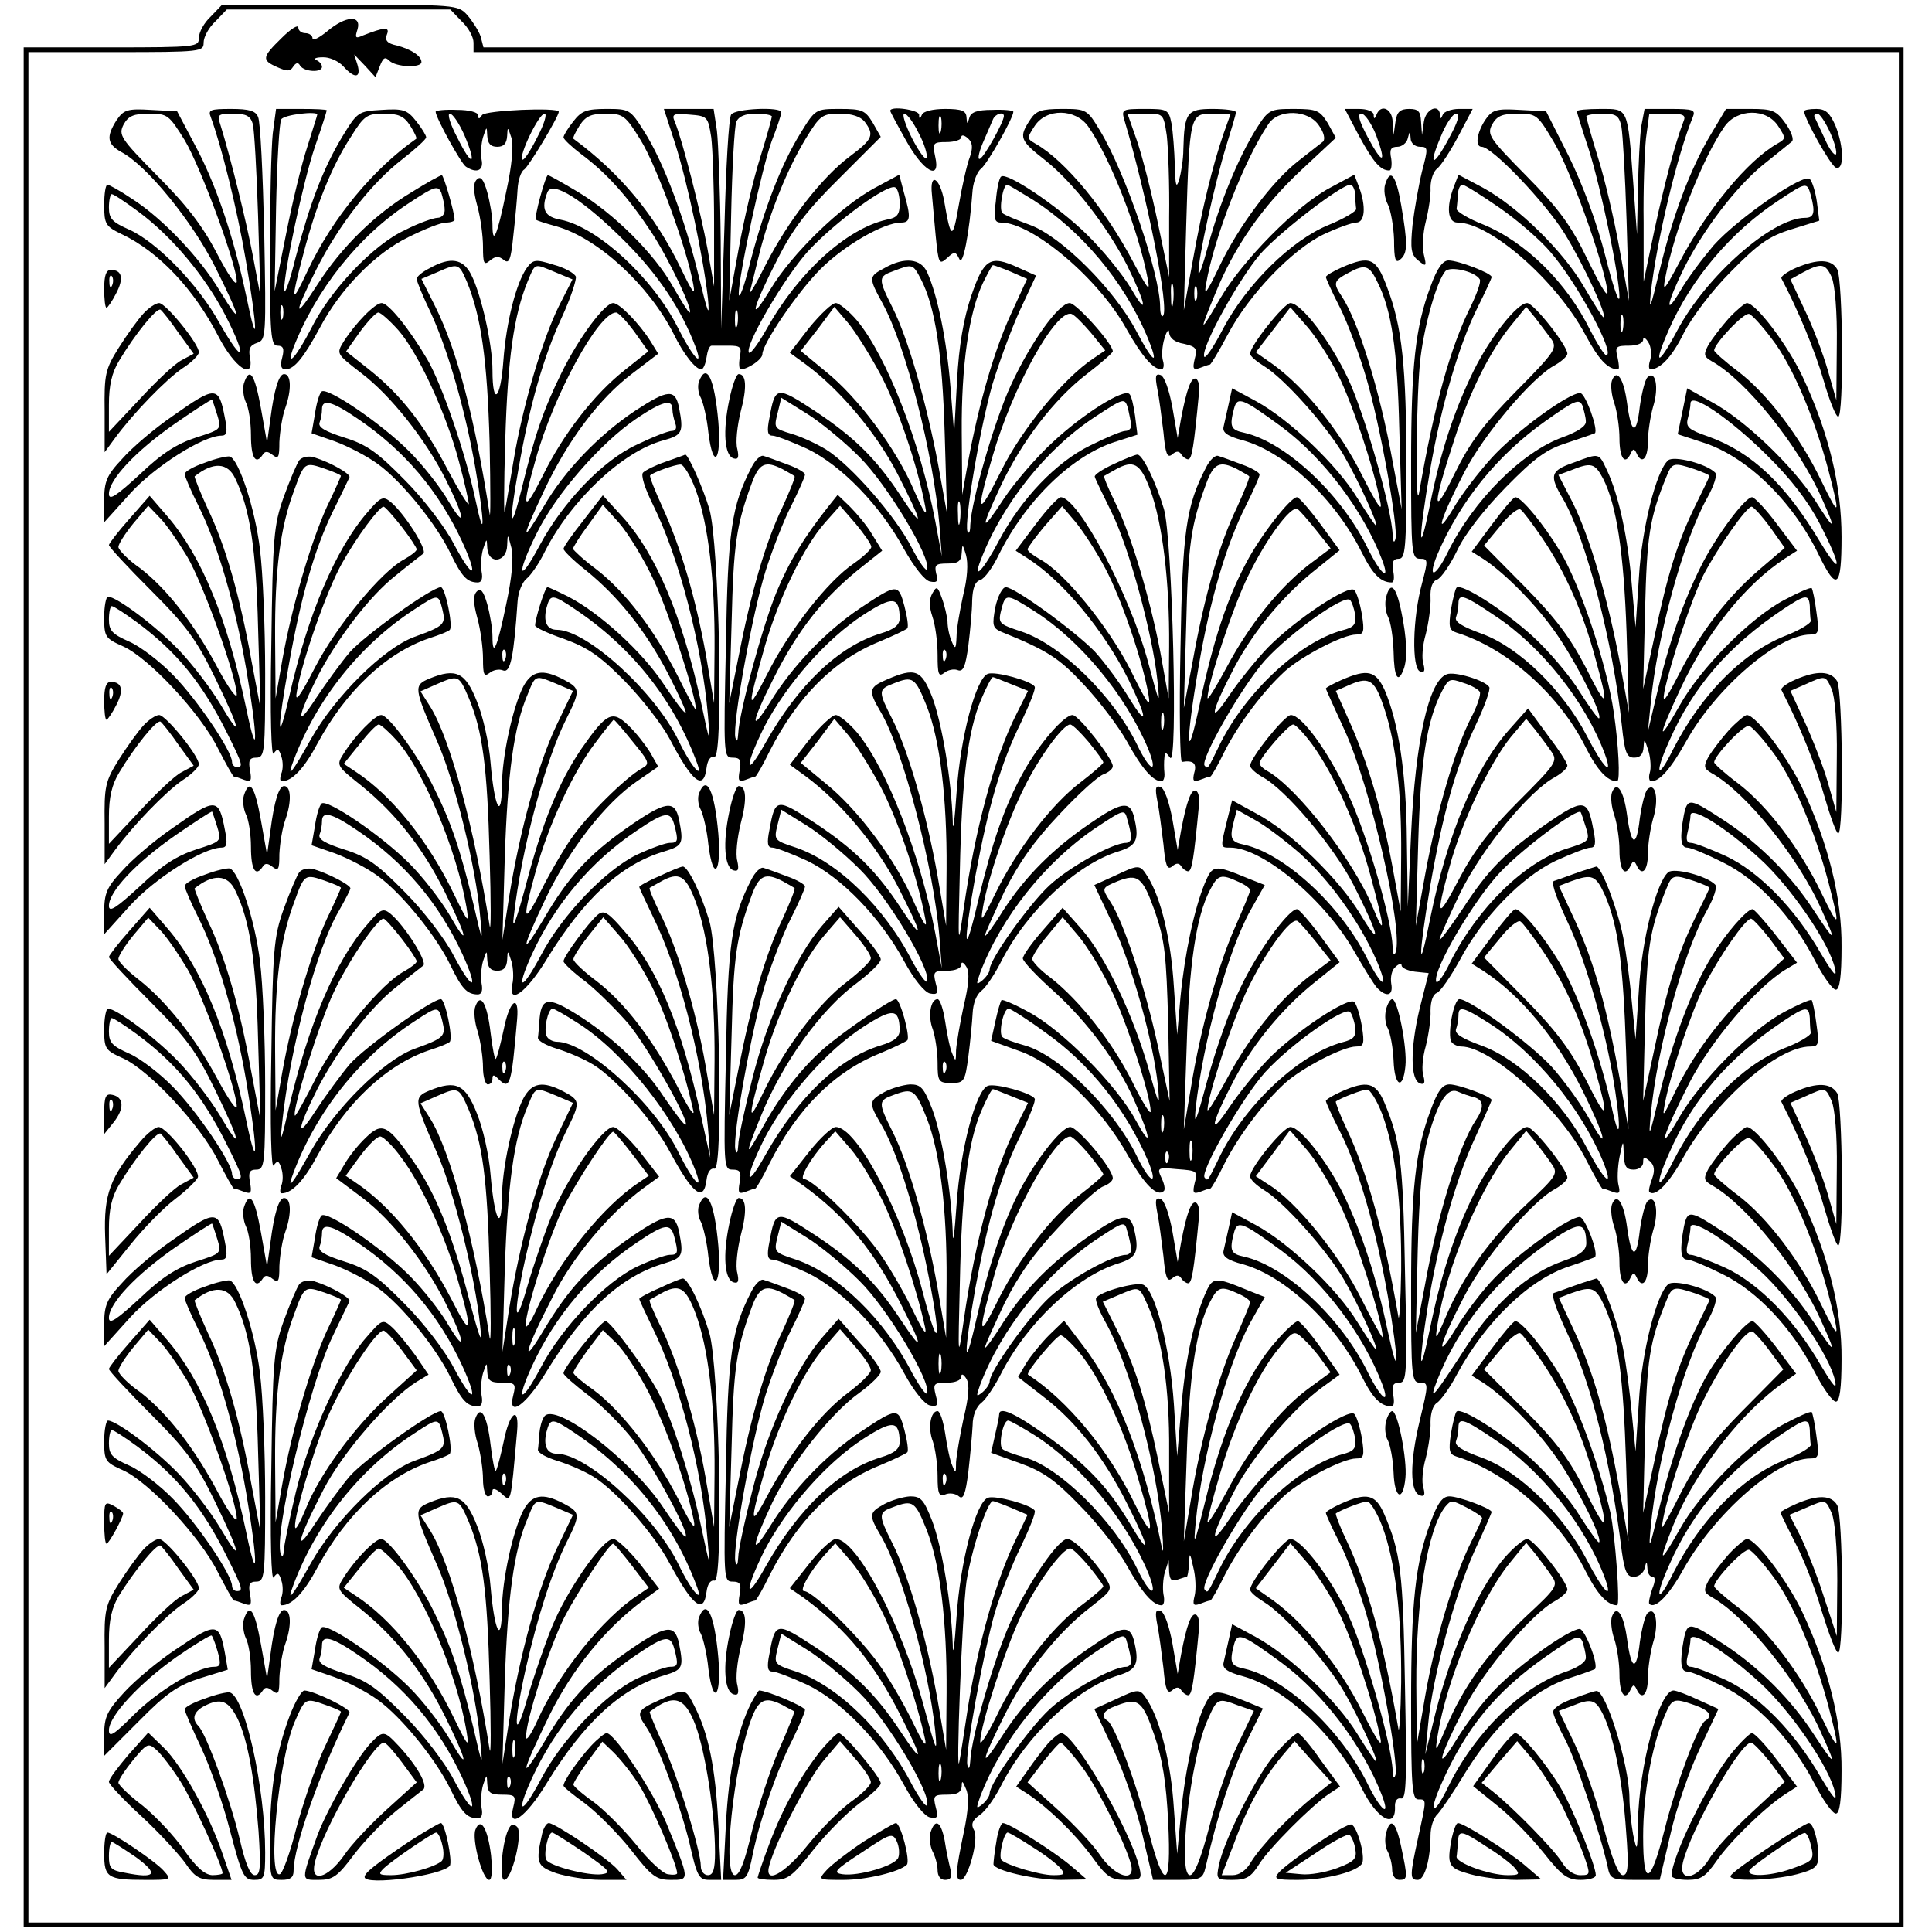 <?xml version="1.0" encoding="UTF-8" standalone="yes"?>
<svg version="1.0" xmlns="http://www.w3.org/2000/svg" width="100mm" height="100mm" viewBox="0 0 400 408" preserveAspectRatio="xMidYMid meet">
  <g transform="translate(0,408) scale(0.1,-0.1)" fill="#000000" stroke="none">
    <path d="M405 4045 c-14 -13 -25 -33 -25 -45 0 -19 -5 -20 -185 -20 l-185 0 0
-1985 0 -1985 1985 0 1985 0 0 1985 0 1985 -1499 0 -1500 0 -6 23 c-4 12 -17
32 -28 45 -20 22 -24 22 -269 22 l-249 0 -24 -25z m530 -10 c14 -13 25 -33 25
-45 l0 -20 1505 0 1505 0 0 -1975 0 -1975 -1975 0 -1975 0 0 1975 0 1975 185
0 c180 0 185 1 185 20 0 12 11 32 25 45 l24 25 236 0 236 0 24 -25z"/>
    <path d="M651 4014 c-17 -14 -31 -21 -31 -15 0 6 -7 11 -15 11 -8 0 -15 5 -15
12 0 7 -16 -3 -35 -22 -42 -41 -43 -47 -9 -62 20 -9 27 -9 33 1 6 9 11 10 15
2 9 -13 46 -15 46 -2 0 5 -6 12 -12 14 -7 3 -1 6 13 6 14 1 34 -8 44 -19 24
-27 38 -25 30 3 l-7 22 23 -24 22 -24 9 23 c7 18 11 21 20 12 14 -14 68 -16
68 -3 0 13 -22 27 -52 35 -20 4 -26 11 -21 23 7 17 -5 16 -51 -2 -15 -7 -17
-5 -11 13 9 31 -25 29 -64 -4z"/>
    <path d="M206 3826 c-22 -35 -20 -50 10 -67 54 -28 151 -148 198 -242 55 -110
60 -133 10 -51 -42 70 -121 153 -185 194 -25 17 -49 30 -52 30 -4 0 -7 -19 -7
-43 0 -40 3 -45 36 -61 79 -37 154 -117 205 -216 34 -66 76 -95 67 -45 -4 18
0 26 15 31 19 6 19 14 15 233 -3 124 -8 234 -13 244 -5 13 -19 17 -57 17 -44
0 -49 -2 -43 -17 22 -59 56 -195 74 -302 26 -152 26 -198 1 -76 -27 127 -65
239 -109 320 l-37 70 -56 3 c-49 3 -57 0 -72 -22z m144 -42 c34 -57 110 -263
110 -299 -1 -11 -19 16 -42 60 -30 58 -65 103 -126 164 -78 79 -82 86 -71 108
10 18 21 23 54 23 39 0 42 -3 75 -56z m144 34 c3 -13 8 -99 11 -193 l5 -170
-16 85 c-14 73 -46 204 -69 278 -7 20 -4 22 28 22 27 0 36 -5 41 -22z m-243
-184 c72 -53 142 -137 185 -220 48 -94 39 -107 -12 -17 -45 82 -133 172 -191
198 -36 16 -43 23 -43 47 0 15 3 28 6 28 4 0 28 -16 55 -36z"/>
    <path d="M536 3798 c-3 -29 -6 -142 -6 -250 0 -175 2 -198 16 -198 12 0 15 -6
10 -25 -5 -18 -2 -25 7 -25 18 0 38 24 72 87 43 82 117 158 187 192 34 17 69
31 80 31 10 0 18 3 18 6 0 15 -23 94 -27 94 -3 0 -32 -16 -64 -36 -77 -46
-148 -116 -198 -194 -51 -79 -52 -67 -3 31 48 95 117 183 182 233 27 21 50 42
50 46 0 4 -9 19 -21 34 -19 24 -27 27 -73 24 -50 -3 -51 -4 -84 -58 -40 -67
-67 -138 -98 -255 -12 -49 -23 -80 -24 -68 0 40 40 229 65 303 14 40 25 75 25
77 0 2 -24 3 -54 3 l-53 0 -7 -52z m94 40 c0 -2 -10 -32 -21 -68 -12 -36 -32
-119 -45 -185 l-24 -120 3 176 c2 97 7 181 11 187 6 10 76 18 76 10z m196 -23
c9 -14 15 -27 13 -28 -91 -64 -176 -166 -229 -278 -35 -75 -37 -70 -9 36 26
100 60 185 100 246 28 45 34 49 70 49 30 0 42 -5 55 -25z m73 -177 c1 -10 -6
-18 -15 -18 -8 0 -40 -11 -69 -26 -66 -30 -158 -127 -198 -208 -30 -58 -54
-86 -38 -42 48 124 138 238 246 308 53 35 60 37 67 21 3 -10 7 -26 7 -35z
m-342 -230 c-3 -7 -5 -2 -5 12 0 14 2 19 5 13 2 -7 2 -19 0 -25z"/>
    <path d="M880 3844 c0 -12 54 -110 64 -116 23 -15 38 -8 33 15 -2 12 -1 33 3
47 8 24 8 24 9 3 1 -16 7 -23 21 -23 14 0 20 7 21 23 1 20 1 20 9 -4 5 -17 1
-59 -11 -114 -19 -93 -29 -116 -29 -69 0 16 -5 46 -11 68 -8 28 -14 35 -22 27
-8 -8 -8 -23 1 -56 7 -25 12 -64 12 -86 0 -36 2 -40 15 -29 11 9 18 10 29 1
11 -9 15 0 20 51 4 35 8 79 9 98 1 19 7 38 14 42 10 7 73 112 73 122 0 10
-156 3 -162 -7 -6 -9 -8 -9 -8 -1 0 7 -19 12 -45 12 -25 1 -45 -1 -45 -4z m61
-50 c27 -64 16 -68 -15 -5 -15 28 -22 51 -16 51 6 0 20 -21 31 -46z m153 -5
c-14 -28 -28 -49 -31 -46 -8 8 35 97 47 97 6 0 -1 -23 -16 -51z"/>
    <path d="M1171 3824 c-12 -15 -21 -30 -21 -34 0 -4 17 -20 38 -36 55 -41 99
-91 148 -165 38 -58 90 -169 80 -169 -2 0 -18 25 -35 55 -38 68 -124 154 -201
200 -32 19 -60 35 -63 35 -5 0 -30 -91 -25 -94 2 -2 21 -8 43 -14 88 -25 195
-124 247 -226 22 -45 47 -76 59 -76 4 0 9 11 11 25 2 14 6 25 11 25 4 0 20 0
36 0 25 0 28 -3 23 -25 -2 -14 -1 -25 2 -25 15 0 46 21 46 32 0 22 74 131 123
180 49 49 133 98 170 98 20 0 21 11 6 63 l-10 38 -52 -28 c-72 -39 -175 -139
-220 -214 -48 -79 -39 -41 16 66 31 61 61 101 129 168 l88 88 -17 30 c-16 26
-22 29 -69 29 -52 0 -52 0 -84 -52 -40 -65 -75 -155 -106 -273 -12 -49 -23
-79 -24 -66 0 39 49 267 70 324 11 28 20 55 20 60 0 12 -98 8 -106 -5 -5 -7
-11 -112 -14 -233 l-7 -220 -1 186 c-1 102 -5 207 -8 233 l-7 46 -52 0 -53 0
24 -74 c27 -85 60 -244 69 -326 4 -43 0 -33 -19 45 -29 121 -75 244 -116 308
-29 46 -31 47 -79 47 -42 0 -53 -4 -70 -26z m142 -40 c33 -53 98 -230 111
-304 5 -27 -1 -19 -27 35 -54 111 -127 199 -226 272 -2 1 4 14 13 28 13 20 25
25 55 25 37 0 42 -4 74 -56z m149 6 c3 -25 6 -106 6 -180 l0 -135 -14 80 c-14
76 -53 230 -69 268 -7 16 -3 18 31 15 38 -3 39 -4 46 -48z m128 44 c0 -3 -11
-43 -25 -88 -14 -44 -34 -130 -45 -191 l-20 -110 4 180 c2 99 7 188 11 198 5
11 18 17 41 17 19 0 34 -3 34 -6z m196 -11 c21 -28 17 -37 -31 -73 -59 -44
-130 -135 -178 -229 -21 -42 -36 -67 -33 -56 3 11 12 49 21 85 22 84 57 172
97 238 30 49 35 52 72 52 25 0 43 -6 52 -17z m-506 -253 c69 -69 119 -143 149
-223 18 -48 -7 -20 -38 42 -53 105 -170 212 -247 227 -34 6 -42 22 -28 58 10
26 77 -17 164 -104z m580 80 c0 -23 -5 -30 -28 -34 -84 -19 -186 -111 -252
-229 -18 -32 -35 -55 -38 -52 -12 11 73 157 124 214 57 62 170 145 185 135 5
-3 9 -18 9 -34z m-343 -257 c-3 -10 -5 -4 -5 12 0 17 2 24 5 18 2 -7 2 -21 0
-30z"/>
    <path d="M1840 3846 c0 -2 15 -30 33 -62 37 -67 74 -87 62 -35 -6 29 -5 31 24
31 17 0 31 5 31 10 0 6 6 5 14 -2 10 -9 11 -20 4 -40 -6 -15 -16 -60 -23 -100
-13 -76 -17 -75 -31 7 -9 50 -31 63 -26 15 1 -14 5 -53 8 -88 6 -59 7 -62 24
-47 16 15 18 14 26 -2 7 -17 21 51 28 146 2 19 10 39 18 45 13 10 68 107 68
120 0 3 -20 5 -45 4 -32 0 -45 -5 -48 -17 -4 -14 -5 -14 -6 2 -1 13 -10 17
-45 17 -26 0 -46 -5 -49 -12 -4 -10 -6 -10 -6 0 -1 10 -61 19 -61 8z m60 -47
c12 -22 19 -46 17 -52 -2 -7 -16 12 -31 41 -14 28 -22 52 -16 52 5 0 19 -18
30 -41z m47 4 c-3 -10 -5 -4 -5 12 0 17 2 24 5 18 2 -7 2 -21 0 -30z m133 32
c0 -12 -40 -84 -50 -90 -6 -4 -4 10 5 32 9 21 19 44 22 51 5 12 23 17 23 7z"/>
    <path d="M2136 3828 c-25 -38 -23 -44 32 -87 59 -47 130 -139 172 -221 40 -81
46 -114 9 -50 -18 30 -60 82 -94 115 -61 60 -170 133 -181 122 -4 -3 -9 -26
-11 -52 -5 -37 -3 -45 11 -45 66 0 207 -119 265 -225 33 -58 56 -85 74 -85 4
0 6 8 3 18 -3 9 -2 31 3 47 5 17 10 22 10 12 1 -11 12 -20 31 -23 26 -6 29
-10 23 -32 -5 -21 -3 -24 11 -19 10 4 19 7 21 7 2 0 19 28 37 62 45 86 137
181 203 213 30 14 61 25 69 25 19 0 21 35 6 75 l-10 26 -52 -28 c-70 -37 -184
-153 -231 -233 -44 -76 -46 -75 -11 9 40 99 99 184 180 260 l75 70 -17 31
c-17 27 -23 30 -71 30 -51 0 -54 -1 -80 -42 -37 -59 -78 -158 -102 -248 -11
-41 -20 -66 -20 -55 -1 29 35 190 58 265 11 36 21 68 21 73 0 4 -22 7 -49 7
-54 0 -60 -7 -62 -85 0 -22 -5 -51 -9 -65 -6 -19 -8 -12 -9 31 -1 31 -4 71 -7
88 -6 30 -9 31 -56 31 -47 0 -50 -1 -44 -22 49 -164 96 -402 82 -415 -3 -4 -6
5 -6 18 0 69 -73 284 -127 373 -27 45 -29 46 -80 46 -44 0 -55 -4 -67 -22z
m122 -15 c47 -67 107 -221 126 -323 5 -28 0 -21 -30 35 -58 111 -144 216 -208
252 -17 10 -18 11 -1 37 25 38 86 37 113 -1z m166 -19 c3 -26 6 -104 5 -173
l0 -126 -24 115 c-13 63 -33 141 -44 173 l-20 57 38 0 c38 0 38 0 45 -46z
m120 4 c-23 -67 -45 -156 -65 -268 l-19 -105 5 178 c7 236 8 237 56 237 l38 0
-15 -42z m202 16 c10 -14 13 -28 8 -33 -5 -4 -28 -22 -51 -40 -55 -42 -128
-139 -169 -226 -26 -54 -32 -62 -27 -35 16 96 80 261 131 337 21 34 86 32 108
-3z m-603 -157 c101 -65 189 -170 238 -284 29 -69 16 -63 -22 9 -46 87 -158
199 -224 223 -27 10 -54 21 -58 25 -8 7 1 60 10 60 2 0 27 -15 56 -33z m679
13 c0 -11 1 -25 2 -31 1 -5 -26 -21 -58 -34 -79 -32 -173 -125 -223 -219 -20
-39 -38 -65 -40 -59 -7 19 73 163 118 216 39 45 171 147 191 147 4 0 9 -9 10
-20z m-385 -232 c-2 -13 -4 -5 -4 17 -1 22 1 32 4 23 2 -10 2 -28 0 -40z m50
10 c-3 -7 -5 -2 -5 12 0 14 2 19 5 13 2 -7 2 -19 0 -25z"/>
    <path d="M2830 3793 c30 -55 45 -73 64 -73 4 0 6 11 4 25 -4 19 -1 25 13 25 9
0 20 8 22 18 4 16 5 16 6 0 0 -10 9 -18 20 -18 17 0 17 -3 4 -52 -7 -29 -16
-80 -20 -113 -5 -51 -3 -63 12 -75 17 -14 18 -13 12 12 -4 15 -2 47 4 70 6 24
11 56 10 72 0 16 6 34 14 40 8 6 28 37 45 69 l30 57 -29 0 c-16 0 -32 -6 -34
-12 -4 -10 -6 -10 -6 0 -2 24 -30 12 -34 -15 l-4 -28 -2 28 c-1 22 -6 27 -25
27 -19 0 -26 -6 -29 -27 l-4 -28 -2 28 c-1 28 -25 38 -34 15 -4 -10 -6 -10 -6
0 -1 7 -14 12 -31 12 l-30 0 30 -57z m36 2 c23 -62 14 -64 -18 -4 -18 34 -22
49 -13 49 7 0 21 -20 31 -45z m155 -5 c-34 -64 -46 -64 -19 0 11 28 26 50 33
50 9 0 4 -17 -14 -50z"/>
    <path d="M3096 3826 c-18 -28 -21 -56 -7 -56 22 0 134 -117 175 -183 39 -63
92 -177 82 -177 -2 0 -21 30 -42 66 -44 75 -138 167 -213 208 l-51 27 -10 -26
c-16 -42 -13 -75 8 -75 69 0 209 -123 270 -237 28 -52 47 -73 69 -73 3 0 2 11
-1 25 -6 23 -3 25 24 25 17 0 30 5 30 13 0 6 5 4 11 -6 6 -9 7 -26 4 -37 -4
-11 -3 -20 0 -20 21 0 46 26 71 77 17 33 59 89 99 129 58 59 80 75 129 90 l58
18 -5 39 c-3 22 -10 44 -15 49 -13 13 -152 -83 -203 -140 -22 -26 -55 -69 -71
-97 -34 -57 -28 -25 9 50 41 81 108 169 165 216 29 23 57 46 62 50 5 4 -1 21
-13 38 -20 28 -28 31 -74 31 l-52 0 -31 -52 c-45 -75 -82 -175 -110 -292 -18
-75 -22 -87 -18 -46 12 110 56 293 89 373 6 15 1 17 -48 17 l-54 0 -7 -37 c-3
-21 -6 -81 -7 -133 l-2 -95 -8 110 c-12 160 -10 155 -69 155 -28 0 -50 -2 -50
-5 0 -2 11 -38 25 -80 26 -82 65 -269 65 -313 -1 -15 -14 25 -30 88 -18 71
-48 151 -77 210 l-48 95 -56 3 c-50 3 -58 0 -73 -22z m146 -47 c34 -58 99
-236 112 -309 4 -24 -8 -6 -40 59 -37 77 -62 110 -131 180 -78 79 -83 87 -72
108 10 18 21 23 54 23 40 0 42 -2 77 -61z m142 34 c3 -16 8 -104 11 -198 l5
-170 -20 110 c-11 61 -31 147 -45 191 -14 45 -25 85 -25 88 0 3 15 6 34 6 29
0 35 -4 40 -27z m131 10 c-17 -44 -39 -127 -61 -228 l-23 -110 0 125 c-1 69 2
149 5 178 l7 52 39 0 c34 0 39 -3 33 -17z m200 -9 c17 -26 16 -27 -1 -37 -64
-36 -150 -141 -208 -252 -30 -56 -35 -63 -30 -35 19 102 79 256 126 323 27 38
88 39 113 1z m-588 -173 c39 -27 87 -69 107 -93 56 -64 139 -218 118 -218 -4
0 -19 24 -34 53 -49 100 -136 186 -226 223 -31 12 -57 28 -56 33 1 6 2 20 3
31 0 11 5 20 9 20 5 0 40 -22 79 -49z m657 27 c10 -37 7 -48 -12 -48 -69 0
-209 -123 -270 -238 -41 -77 -52 -76 -18 1 47 108 133 209 231 273 60 40 61
40 69 12z m-397 -285 c-3 -10 -5 -4 -5 12 0 17 2 24 5 18 2 -7 2 -21 0 -30z"/>
    <path d="M3770 3845 c0 -15 56 -115 67 -119 18 -7 17 45 -1 89 -12 27 -21 35
-40 35 -15 0 -26 -2 -26 -5z m55 -45 c10 -22 15 -43 12 -46 -3 -3 -14 11 -23
32 -10 22 -20 42 -22 47 -2 4 1 7 6 7 5 0 17 -18 27 -40z"/>
    <path d="M2885 3690 c-3 -10 -1 -29 6 -42 6 -12 12 -46 13 -74 0 -42 3 -51 13
-42 16 13 16 33 2 115 -11 64 -23 79 -34 43z"/>
    <path d="M868 3514 c-16 -8 -28 -18 -28 -23 0 -5 13 -37 30 -72 37 -81 73
-207 94 -328 20 -117 20 -161 0 -66 -21 98 -70 241 -101 295 -37 63 -82 120
-97 120 -14 0 -55 -42 -80 -81 -16 -26 -16 -26 37 -67 61 -46 135 -139 177
-222 41 -81 46 -113 8 -50 -17 30 -55 78 -84 107 -59 59 -174 137 -185 126 -5
-5 -11 -26 -14 -48 l-7 -40 49 -17 c27 -10 68 -31 91 -48 50 -36 124 -127 154
-190 23 -47 34 -60 57 -60 8 0 11 8 8 23 -2 12 -1 33 3 47 8 24 8 24 9 3 2
-36 41 -31 42 5 1 26 1 26 9 -5 5 -21 1 -63 -11 -119 -19 -92 -29 -115 -29
-68 0 16 -5 46 -11 68 -8 28 -14 35 -22 27 -8 -8 -8 -23 1 -56 7 -25 12 -64
12 -86 0 -34 2 -39 14 -30 7 6 20 9 29 5 15 -5 22 29 30 146 1 19 10 41 19 48
9 7 27 33 39 58 55 108 164 211 250 234 40 11 43 17 33 69 -8 40 -23 39 -92
-6 -78 -52 -150 -127 -194 -203 -49 -83 -48 -70 1 34 50 106 116 194 186 247
l55 42 -16 26 c-24 38 -66 81 -79 81 -18 0 -72 -72 -109 -147 -38 -77 -57
-132 -85 -248 -24 -96 -27 -72 -6 45 23 133 53 237 91 319 19 41 32 81 30 87
-3 7 -24 19 -47 25 -38 12 -43 11 -56 -6 -23 -32 -44 -115 -50 -197 -6 -83
-23 -97 -23 -20 0 56 -24 161 -45 202 -17 34 -44 38 -87 14z m78 -29 c30 -73
43 -164 48 -340 2 -99 2 -166 0 -150 -31 200 -68 344 -115 438 l-29 58 33 14
c45 20 46 19 63 -20z m187 20 l36 -15 -29 -57 c-35 -71 -76 -210 -95 -323 -8
-47 -16 -96 -19 -110 -2 -14 -2 54 1 150 5 171 18 264 47 335 17 41 13 39 59
20z m-332 -122 c43 -49 102 -178 128 -277 12 -44 21 -85 21 -90 0 -6 -20 26
-44 71 -50 96 -100 160 -167 213 l-48 38 29 41 c17 23 34 41 39 41 5 0 24 -17
42 -37z m499 -4 l29 -41 -49 -39 c-65 -51 -131 -136 -174 -224 -41 -81 -45
-72 -15 34 38 137 133 311 170 311 5 0 22 -18 39 -41z m-585 -183 c98 -66 172
-153 222 -262 35 -77 22 -79 -19 -2 -18 35 -64 95 -103 134 -58 59 -80 75
-128 90 -41 13 -56 22 -52 32 3 7 5 20 5 28 0 22 21 17 75 -20z m665 20 c0 -8
3 -21 6 -30 4 -10 1 -16 -7 -16 -8 0 -41 -13 -74 -29 -72 -33 -156 -121 -205
-212 -45 -85 -51 -65 -7 24 41 84 136 192 211 243 55 37 76 42 76 20z m-353
-528 c-3 -8 -6 -5 -6 6 -1 11 2 17 5 13 3 -3 4 -12 1 -19z"/>
    <path d="M1828 3514 c-34 -18 -34 -20 -4 -75 49 -90 107 -316 120 -469 l5 -65
-14 75 c-32 166 -102 347 -165 423 -17 20 -38 37 -45 37 -8 0 -33 -24 -56 -52
l-41 -53 33 -24 c72 -53 149 -144 194 -231 54 -106 58 -124 9 -50 -53 81 -100
127 -183 182 -81 53 -84 53 -96 -14 -6 -29 -4 -38 6 -38 8 0 41 -13 74 -28 72
-35 154 -119 205 -213 21 -37 43 -65 54 -67 15 -3 18 0 13 17 -4 18 -1 21 24
21 23 0 29 5 30 23 1 19 2 19 9 -5 5 -18 3 -49 -6 -85 -7 -32 -14 -71 -14 -88
-1 -26 -3 -27 -10 -10 -5 11 -9 30 -9 42 -1 12 -6 34 -12 50 -9 25 -11 26 -20
10 -7 -12 -7 -28 0 -49 6 -17 11 -53 11 -81 0 -41 2 -47 14 -38 7 6 20 9 28 6
12 -5 17 7 23 52 4 32 8 75 8 95 1 26 6 40 17 43 9 3 26 26 38 51 56 114 152
209 244 240 l50 16 -5 40 c-3 22 -8 43 -12 46 -12 12 -99 -43 -162 -102 -35
-32 -81 -86 -103 -119 -49 -75 -51 -68 -7 26 44 94 113 184 182 237 30 23 55
45 55 48 0 16 -77 102 -91 102 -23 0 -82 -82 -124 -173 -35 -75 -84 -246 -86
-296 0 -14 -3 -20 -6 -13 -7 19 26 217 53 311 14 46 40 117 58 156 l34 73 -38
17 c-59 27 -72 19 -99 -60 -16 -48 -26 -104 -30 -180 l-6 -110 -8 100 c-8 98
-27 191 -49 240 -13 29 -48 33 -90 9z m77 -24 c30 -58 45 -156 50 -325 l5
-170 -19 105 c-25 132 -64 267 -96 330 -31 62 -31 66 3 78 39 15 40 15 57 -18z
m190 16 l34 -15 -34 -74 c-35 -76 -67 -186 -90 -309 l-13 -73 -1 132 c-1 140
15 253 45 316 10 20 19 37 21 37 2 0 19 -6 38 -14z m-276 -216 c37 -70 79
-194 95 -280 5 -24 -3 -13 -24 35 -37 87 -118 196 -187 251 l-52 43 36 46 35
47 29 -34 c15 -18 46 -67 68 -108z m445 87 l30 -37 -25 -17 c-62 -41 -151
-149 -194 -236 -51 -102 -56 -96 -19 29 42 146 134 312 167 301 6 -2 24 -20
41 -40z m-489 -262 c59 -59 151 -212 143 -237 -2 -6 -17 15 -33 46 -33 65
-128 174 -181 207 -20 12 -52 27 -73 33 -36 11 -37 12 -29 43 l8 33 53 -33
c28 -17 79 -59 112 -92z m574 68 c1 -7 -5 -13 -12 -13 -8 0 -41 -14 -75 -31
-72 -35 -145 -112 -192 -200 -33 -63 -57 -88 -39 -42 45 118 138 235 242 303
61 40 62 40 69 18 3 -13 6 -29 7 -35z m-362 -205 c-2 -13 -4 -5 -4 17 -1 22 1
32 4 23 2 -10 2 -28 0 -40z m-30 -290 c-3 -8 -6 -5 -6 6 -1 11 2 17 5 13 3 -3
4 -12 1 -19z"/>
    <path d="M2793 3515 c-18 -8 -33 -17 -33 -20 0 -3 13 -32 30 -65 16 -32 41
-99 55 -147 30 -101 68 -316 62 -341 -3 -10 -5 -7 -6 9 -2 56 -60 257 -94 329
-37 79 -99 160 -122 160 -13 0 -85 -90 -85 -107 0 -5 13 -16 29 -26 42 -25
134 -128 169 -189 31 -53 74 -148 68 -148 -2 0 -20 27 -40 59 -43 70 -144 166
-214 204 l-50 27 -7 -32 c-4 -18 -9 -40 -11 -49 -3 -12 7 -20 41 -29 90 -25
196 -126 251 -237 23 -46 40 -63 63 -63 5 0 6 11 3 25 -3 18 0 25 12 25 14 0
16 22 16 193 0 213 -9 298 -41 381 -23 62 -36 67 -96 41z m76 -31 c30 -59 42
-143 46 -309 l5 -170 -19 100 c-27 151 -73 298 -108 350 -18 27 -17 32 15 49
35 19 44 16 61 -20z m-84 -194 c31 -62 75 -194 90 -270 5 -24 -7 -6 -39 57
-47 94 -120 184 -187 233 l-37 26 37 48 36 47 33 -38 c19 -21 49 -67 67 -103z
m-119 -111 c89 -66 173 -177 213 -282 18 -48 -4 -29 -31 26 -56 114 -173 223
-260 243 -29 6 -32 13 -22 51 7 27 18 22 100 -38z"/>
    <path d="M2981 3475 c-32 -86 -41 -165 -41 -377 0 -186 1 -198 19 -198 17 0
17 -3 4 -52 -20 -73 -22 -180 -4 -186 9 -3 11 1 7 16 -4 11 -2 39 5 63 6 24
11 59 10 77 -1 21 4 35 14 38 9 4 28 32 43 63 16 34 57 86 102 132 61 62 85
80 130 94 30 10 56 19 58 20 8 7 -20 85 -31 85 -25 0 -137 -82 -187 -137 -28
-31 -65 -79 -81 -107 -42 -70 -26 -18 23 76 41 80 144 202 192 227 14 8 26 19
26 24 0 17 -71 107 -85 107 -21 0 -77 -71 -112 -141 -42 -85 -71 -174 -93
-284 -25 -123 -25 -74 0 72 24 139 61 265 101 345 16 32 29 60 29 63 0 8 -70
35 -91 35 -12 0 -24 -16 -38 -55z m104 15 c3 -5 -6 -30 -19 -57 -43 -86 -77
-208 -109 -393 -9 -51 -6 217 3 286 9 71 34 159 52 181 10 12 63 0 73 -17z
m151 -126 c13 -19 9 -26 -74 -110 -69 -70 -97 -107 -130 -174 -48 -98 -48 -72
0 74 33 102 75 185 120 240 l31 38 19 -23 c10 -13 25 -33 34 -45z m73 -174 c1
-10 -18 -22 -48 -33 -87 -31 -190 -134 -244 -244 -26 -53 -43 -57 -22 -5 48
113 127 211 229 283 62 44 71 48 78 32 3 -10 7 -25 7 -33z"/>
    <path d="M3752 3514 c-18 -8 -32 -18 -30 -22 35 -66 71 -153 89 -215 12 -42
26 -77 31 -77 12 0 10 288 -2 311 -12 22 -41 23 -88 3z m76 -19 c7 -16 12 -74
11 -143 l-1 -117 -18 63 c-10 35 -32 93 -49 128 l-30 64 27 15 c38 20 47 19
60 -10z"/>
    <path d="M180 3470 c0 -22 2 -40 5 -40 2 0 12 14 20 30 17 32 13 50 -11 50
-10 0 -14 -12 -14 -40z m17 8 c-3 -8 -6 -5 -6 6 -1 11 2 17 5 13 3 -3 4 -12 1
-19z"/>
    <path d="M263 3418 c-12 -13 -35 -45 -52 -72 -29 -46 -31 -57 -30 -135 l0 -86
22 30 c39 53 107 123 142 147 19 12 35 28 35 34 0 18 -70 104 -84 104 -7 0
-22 -10 -33 -22z m74 -41 l32 -44 -26 -14 c-14 -7 -54 -45 -89 -83 l-64 -68 0
57 c0 41 6 68 22 94 33 55 79 112 87 107 3 -2 21 -24 38 -49z"/>
    <path d="M3611 3408 c-16 -18 -35 -43 -43 -56 -11 -21 -10 -25 7 -35 72 -40
185 -180 233 -291 31 -69 27 -69 -16 -1 -47 72 -149 170 -219 207 l-50 28 -10
-49 -10 -48 52 -17 c93 -29 191 -124 246 -238 38 -78 48 -70 48 38 0 108 -27
221 -83 340 -32 67 -98 154 -117 154 -4 0 -21 -14 -38 -32z m91 -44 c43 -55
90 -167 119 -276 26 -100 24 -103 -15 -23 -44 92 -114 184 -176 231 -28 21
-50 41 -50 44 0 14 63 81 74 77 6 -2 28 -26 48 -53z m-12 -244 c52 -51 88 -98
113 -146 47 -92 48 -116 1 -39 -74 124 -145 190 -236 223 -41 14 -48 20 -44
37 3 11 6 26 6 33 0 25 82 -31 160 -108z"/>
    <path d="M475 3270 c-3 -10 -1 -28 4 -39 6 -11 11 -42 11 -70 0 -48 10 -64 25
-41 5 8 11 7 21 -1 12 -9 14 -5 14 27 1 22 6 55 13 74 13 37 12 70 -3 70 -11
0 -21 -32 -29 -95 l-7 -50 -13 73 c-13 72 -24 89 -36 52z"/>
    <path d="M1436 3274 c-3 -8 -2 -24 4 -34 5 -10 13 -43 16 -74 10 -80 28 -60
21 23 -8 92 -25 127 -41 85z"/>
    <path d="M1500 3235 c-14 -66 -10 -117 9 -123 10 -3 12 2 8 20 -4 14 0 49 7
78 14 52 12 80 -4 80 -5 0 -14 -25 -20 -55z"/>
    <path d="M2404 3259 c4 -19 9 -60 13 -92 4 -45 8 -55 18 -47 9 8 15 8 20 0 3
-5 10 -10 14 -10 8 0 12 24 23 140 2 14 -1 27 -6 30 -10 5 -20 -21 -32 -85
l-7 -40 -11 64 c-7 38 -17 66 -25 69 -11 4 -12 -3 -7 -29z"/>
    <path d="M3364 3276 c-3 -9 -1 -30 5 -47 6 -18 11 -52 11 -75 0 -42 12 -58 24
-31 5 10 7 10 12 0 11 -25 24 -12 24 23 0 20 5 54 11 75 13 41 5 79 -12 62 -5
-5 -12 -33 -16 -61 -7 -63 -18 -60 -27 7 -7 52 -22 74 -32 47z"/>
    <path d="M324 3201 c-38 -26 -86 -67 -106 -90 -33 -35 -38 -48 -38 -88 l0 -46
55 61 c52 57 154 122 193 122 11 0 13 8 7 37 -13 69 -19 69 -111 4z m95 2 c9
-30 8 -30 -45 -47 -40 -13 -72 -33 -119 -78 -49 -45 -65 -56 -65 -41 0 30 56
90 139 148 42 29 77 52 79 51 1 -2 6 -17 11 -33z"/>
    <path d="M393 3103 c-24 -8 -43 -19 -43 -24 0 -5 13 -35 29 -67 40 -80 77
-206 101 -345 25 -147 25 -204 0 -83 -40 190 -94 321 -166 405 l-38 44 -43
-49 c-24 -27 -43 -52 -43 -55 0 -4 40 -47 89 -96 75 -75 96 -104 135 -184 55
-113 59 -137 10 -54 -20 33 -59 84 -87 113 -49 51 -131 112 -149 112 -4 0 -8
-20 -8 -43 0 -42 2 -45 40 -62 55 -25 163 -141 200 -215 17 -33 32 -60 34 -60
3 0 12 -3 22 -7 14 -5 16 -2 12 20 -4 21 -1 27 13 27 18 0 19 11 19 178 0 98
-5 215 -11 262 -10 85 -45 191 -64 196 -5 1 -29 -4 -52 -13z m64 -34 c31 -63
44 -150 48 -314 l5 -170 -19 100 c-25 139 -55 243 -92 320 -17 37 -29 68 -28
69 39 31 70 30 86 -5z m-102 -164 c34 -57 105 -256 105 -292 0 -10 -18 15 -39
54 -50 95 -109 170 -165 213 -26 18 -46 39 -46 45 0 6 14 28 31 49 l32 38 23
-24 c13 -12 39 -50 59 -83z m-106 -139 c85 -63 139 -130 191 -235 33 -66 34
-71 20 -71 -5 0 -10 5 -10 11 0 23 -74 132 -124 183 -28 29 -70 61 -93 71 -36
16 -43 23 -43 47 0 15 3 28 6 28 4 0 27 -15 53 -34z"/>
    <path d="M592 3108 c-5 -7 -20 -42 -33 -78 -21 -59 -23 -86 -26 -310 -3 -154
0 -240 5 -231 8 11 11 10 16 -6 4 -11 4 -28 0 -37 -3 -9 -3 -16 1 -16 22 0 48
28 76 81 59 109 144 190 235 221 22 7 42 15 44 18 7 10 -10 90 -19 90 -19 0
-160 -101 -192 -137 -18 -21 -50 -65 -72 -98 -42 -65 -41 -43 3 45 41 80 110
171 166 215 27 22 53 42 58 46 9 8 -40 85 -69 109 -16 13 -21 11 -50 -23 -67
-78 -125 -215 -164 -387 -26 -112 -26 -72 -1 66 26 147 55 246 93 324 18 36
33 68 35 72 3 7 -39 31 -74 42 -12 4 -26 1 -32 -6z m57 -19 c17 -6 31 -12 31
-14 0 -1 -13 -31 -30 -66 -34 -75 -74 -211 -94 -324 l-14 -80 -1 125 c-1 146
11 237 40 314 22 61 22 61 68 45z m159 -121 c18 -23 32 -45 32 -48 0 -4 -12
-13 -26 -21 -48 -25 -142 -139 -188 -227 -34 -66 -44 -78 -39 -52 11 66 64
215 95 270 31 56 79 120 88 120 3 0 20 -19 38 -42z m86 -174 c8 -32 5 -36 -59
-59 -65 -24 -168 -126 -219 -217 -39 -70 -52 -86 -36 -44 49 130 141 245 255
319 50 33 51 33 59 1z"/>
    <path d="M1366 3105 c-21 -7 -43 -18 -48 -23 -5 -5 3 -32 21 -68 55 -111 103
-295 116 -444 5 -63 4 -62 -15 29 -40 181 -95 312 -165 389 l-42 46 -41 -53
c-23 -29 -42 -56 -42 -60 0 -4 21 -25 48 -46 69 -56 126 -128 173 -218 22 -43
39 -80 37 -82 -2 -3 -23 25 -47 61 -45 68 -135 150 -201 184 -22 11 -41 20
-44 20 -5 0 -26 -67 -26 -81 0 -4 28 -17 63 -29 49 -18 75 -36 127 -89 36 -37
78 -91 94 -121 48 -92 72 -111 78 -62 2 16 8 26 17 24 19 -4 10 451 -11 523
-13 44 -45 116 -51 115 -1 -1 -19 -7 -41 -15z m63 -59 c27 -72 41 -193 40
-336 l-1 -115 -17 101 c-22 121 -52 225 -92 313 -16 35 -28 65 -26 67 5 6 52
23 64 23 6 1 21 -23 32 -53z m-88 -192 c30 -63 89 -244 89 -274 0 -2 -18 30
-39 73 -49 97 -110 177 -172 225 -27 20 -48 40 -49 43 0 3 14 26 32 50 l31 43
35 -39 c19 -22 52 -76 73 -121z m-166 -61 c118 -79 206 -189 255 -319 18 -45
-9 -16 -37 42 -50 103 -194 234 -257 234 -21 0 -29 17 -22 46 8 30 12 30 61
-3z"/>
    <path d="M1547 3093 c-42 -81 -50 -133 -54 -375 -5 -232 -5 -238 14 -238 16 0
19 -5 15 -27 -4 -22 -2 -25 12 -20 10 4 19 7 21 7 2 0 16 24 30 53 59 116 136
193 232 232 29 12 56 25 59 28 3 3 0 24 -6 47 -13 48 -15 48 -93 -4 -72 -48
-144 -123 -190 -198 -44 -70 -41 -45 5 46 53 107 109 177 192 242 l39 31 -21
34 c-11 19 -33 45 -47 59 l-26 25 -20 -25 c-52 -66 -83 -117 -109 -180 -30
-73 -79 -254 -81 -299 -1 -16 -3 -19 -6 -9 -7 27 36 264 64 353 14 44 38 106
54 137 16 32 29 61 29 66 0 4 -17 14 -37 21 -21 8 -43 16 -50 18 -6 3 -18 -8
-26 -24z m66 -4 c12 -7 24 -13 25 -15 2 -1 -10 -31 -26 -66 -35 -72 -66 -179
-93 -318 l-19 -95 5 170 c4 166 10 206 42 293 16 44 29 50 66 31z m187 -164
c0 -5 -17 -21 -37 -35 -55 -37 -137 -142 -183 -234 -43 -84 -43 -76 -4 62 29
99 81 207 126 258 l32 36 33 -38 c18 -22 33 -43 33 -49z m60 -150 c0 -15 -11
-24 -41 -33 -88 -27 -173 -108 -242 -230 -44 -79 -46 -54 -3 33 47 90 131 186
210 237 62 40 75 38 76 -7z"/>
    <path d="M2312 3100 c-24 -11 -42 -23 -40 -27 1 -5 18 -39 36 -76 37 -75 86
-257 96 -352 6 -57 5 -55 -19 35 -38 143 -148 350 -185 350 -5 0 -29 -25 -52
-56 l-43 -57 25 -16 c75 -48 161 -152 213 -256 40 -82 42 -105 2 -40 -20 33
-53 77 -73 99 -43 44 -169 136 -188 136 -7 0 -17 -19 -22 -42 -7 -38 -6 -44
12 -52 99 -40 123 -56 175 -112 32 -34 73 -88 91 -120 32 -58 55 -84 73 -84 4
0 7 8 6 18 -1 9 -1 24 0 32 1 13 2 13 12 0 17 -25 5 464 -13 525 -17 57 -45
115 -56 115 -4 0 -27 -9 -50 -20z m77 -54 c26 -71 41 -193 40 -331 l-1 -110
-18 100 c-23 118 -63 251 -97 318 -13 27 -23 50 -21 52 2 1 12 7 23 13 39 22
53 14 74 -42z m-95 -166 c35 -66 78 -193 91 -265 6 -33 -1 -24 -38 51 -47 92
-140 206 -191 233 -14 8 -26 17 -26 21 0 3 16 25 36 49 l37 42 28 -33 c15 -18
44 -62 63 -98z m-149 -91 c96 -61 193 -178 240 -291 22 -55 3 -47 -24 10 -50
102 -160 210 -243 238 -51 17 -51 17 -42 52 8 28 11 28 69 -9z m272 -246 c-3
-10 -5 -4 -5 12 0 17 2 24 5 18 2 -7 2 -21 0 -30z"/>
    <path d="M2507 3093 c-42 -81 -50 -133 -54 -381 -3 -134 -1 -242 3 -241 24 4
32 -3 26 -23 -4 -17 -2 -20 12 -15 10 4 19 7 22 7 2 0 16 24 30 53 30 59 82
128 128 170 36 32 122 77 150 77 16 0 18 5 12 43 -4 23 -11 46 -16 51 -12 12
-124 -62 -182 -121 -25 -26 -63 -73 -83 -103 -45 -67 -37 -32 13 63 42 78 105
153 174 207 l47 38 -41 56 c-23 31 -45 56 -49 56 -14 0 -77 -81 -107 -138 -41
-77 -70 -165 -98 -297 -29 -138 -31 -88 -3 76 24 141 58 258 100 341 16 32 29
61 29 66 0 4 -17 14 -37 21 -21 8 -43 16 -50 18 -6 3 -18 -8 -26 -24z m66 -4
c12 -7 24 -13 25 -15 2 -1 -10 -31 -26 -66 -36 -74 -68 -184 -93 -323 l-19
-100 5 175 c4 171 10 211 42 298 16 44 29 50 66 31z m166 -128 l31 -39 -48
-36 c-64 -51 -124 -126 -172 -216 -22 -41 -40 -70 -40 -64 0 29 54 194 86 258
38 78 90 149 104 141 5 -3 22 -23 39 -44z m83 -180 c2 -20 -3 -26 -27 -32 -89
-24 -201 -127 -257 -237 -29 -60 -27 -56 -34 -49 -11 11 80 170 128 223 54 59
167 139 179 127 4 -4 9 -19 11 -32z"/>
    <path d="M3283 3103 c-49 -17 -52 -27 -22 -77 48 -82 106 -305 124 -478 6 -57
10 -68 26 -68 13 0 19 7 20 23 1 18 2 17 10 -8 5 -16 6 -38 3 -47 -3 -10 -1
-18 3 -18 18 0 41 26 73 83 63 114 195 227 263 227 18 0 19 5 13 47 -3 25 -8
48 -10 51 -3 2 -28 -9 -58 -25 -72 -38 -177 -144 -221 -223 -48 -85 -47 -69 2
36 56 119 137 220 221 275 l25 16 -43 57 c-23 31 -47 56 -52 56 -15 0 -76 -82
-108 -146 -37 -74 -68 -162 -93 -269 l-19 -80 6 60 c13 140 69 344 119 433 15
27 22 49 17 54 -19 19 -87 36 -99 26 -25 -21 -56 -143 -62 -248 l-7 -105 -8
90 c-8 100 -28 190 -52 241 -18 38 -15 38 -71 17z m62 -33 c29 -56 44 -156 50
-325 l5 -170 -19 105 c-26 138 -64 267 -100 339 l-30 58 27 10 c42 17 50 15
67 -17z m194 19 c17 -6 31 -12 31 -14 0 -2 -13 -29 -29 -61 -38 -78 -59 -144
-87 -278 l-24 -111 4 165 c4 158 9 195 45 283 12 30 15 31 60 16z m159 -122
l31 -44 -55 -47 c-67 -58 -124 -132 -170 -223 -28 -54 -34 -61 -29 -33 13 62
57 194 82 245 29 56 91 145 102 145 4 0 22 -20 39 -43z m84 -167 c0 -11 1 -25
2 -31 1 -5 -25 -21 -57 -33 -90 -37 -175 -124 -234 -239 -33 -67 -40 -53 -8
18 50 114 125 201 240 278 48 32 55 33 57 7z"/>
    <path d="M3111 2973 l-43 -58 24 -15 c49 -32 121 -106 162 -169 43 -65 90
-161 83 -168 -2 -2 -20 23 -41 56 -20 33 -65 86 -100 118 -62 56 -150 112
-160 102 -3 -3 -8 -24 -12 -47 -5 -35 -4 -43 12 -48 107 -33 218 -132 273
-243 25 -49 46 -71 66 -71 7 0 3 78 -7 145 -14 100 -71 270 -113 340 -35 58
-82 115 -95 115 -4 0 -26 -26 -49 -57z m107 -31 c48 -71 85 -155 111 -252 30
-108 26 -112 -21 -18 -33 63 -63 103 -129 170 l-85 86 34 41 c18 23 38 39 43
35 5 -3 26 -31 47 -62z m-100 -163 c97 -64 190 -181 231 -291 19 -52 -4 -28
-38 38 -50 96 -142 186 -220 215 -44 16 -60 26 -56 36 3 8 5 21 5 29 0 22 13
17 78 -27z"/>
    <path d="M2887 2818 c-3 -12 -1 -30 4 -40 6 -11 11 -44 12 -74 1 -54 9 -69 21
-38 9 23 7 67 -5 124 -11 53 -23 64 -32 28z"/>
    <path d="M867 2647 c-34 -14 -33 -20 16 -132 37 -83 82 -265 91 -370 6 -58 5
-58 -14 25 -27 113 -47 173 -83 245 -34 70 -96 155 -112 155 -13 0 -55 -43
-79 -81 -16 -25 -16 -26 37 -68 74 -60 131 -133 177 -226 48 -97 52 -122 8
-45 -18 30 -55 78 -84 107 -59 59 -174 137 -185 126 -5 -5 -11 -26 -14 -48
l-7 -40 49 -17 c27 -10 68 -31 91 -48 50 -36 124 -127 154 -190 23 -47 34 -60
57 -60 8 0 11 8 8 23 -2 12 -1 33 3 47 8 24 8 24 9 3 1 -16 7 -23 21 -23 14 0
20 7 21 23 1 21 1 21 9 -3 4 -14 5 -36 2 -48 -10 -47 30 -18 73 53 78 127 156
200 248 227 39 12 41 16 31 67 -9 43 -28 40 -111 -18 -81 -57 -123 -103 -175
-192 -50 -84 -48 -67 5 45 49 102 125 200 192 246 l45 31 -17 30 c-10 16 -30
42 -46 57 -34 33 -46 27 -99 -49 -47 -69 -83 -155 -119 -294 -20 -73 -28 -93
-24 -60 16 141 66 328 111 417 30 60 30 64 -6 83 -44 23 -67 19 -85 -15 -22
-43 -45 -147 -45 -210 -1 -75 -16 -45 -24 49 -3 40 -16 99 -29 130 -24 61 -44
71 -100 48z m83 -41 c29 -70 39 -143 44 -334 3 -97 3 -163 0 -147 -32 205 -83
394 -125 462 l-21 33 34 15 c46 20 47 20 68 -29z m185 30 l35 -15 -35 -73
c-38 -80 -77 -220 -100 -363 l-14 -90 5 175 c6 177 19 275 48 343 17 42 15 42
61 23z m161 -122 c36 -44 37 -47 19 -57 -34 -19 -116 -100 -148 -147 -17 -24
-46 -74 -64 -110 -38 -76 -41 -66 -12 39 27 99 80 212 126 272 20 27 38 49 39
49 2 0 20 -21 40 -46z m-497 1 c56 -64 126 -232 146 -350 6 -37 4 -35 -25 24
-55 115 -133 212 -210 262 l-24 16 33 41 c18 23 36 42 41 42 4 0 22 -16 39
-35z m-84 -189 c98 -66 172 -153 222 -262 35 -77 22 -79 -19 -2 -18 35 -64 95
-103 134 -58 59 -80 75 -128 90 -41 13 -56 22 -52 32 3 7 5 20 5 28 0 22 21
17 75 -20z m669 12 c9 -34 8 -38 -10 -38 -8 0 -39 -11 -69 -25 -66 -32 -158
-127 -203 -213 -41 -77 -54 -75 -19 2 49 107 126 198 222 262 59 40 71 42 79
12z"/>
    <path d="M1833 2645 c-38 -16 -40 -23 -14 -67 48 -80 113 -330 125 -478 l5
-65 -14 75 c-32 166 -102 347 -165 423 -17 20 -38 37 -45 37 -8 0 -33 -24 -56
-52 l-41 -53 33 -24 c72 -53 149 -144 194 -231 54 -106 58 -124 9 -50 -53 81
-100 127 -183 182 -81 53 -84 53 -96 -14 -6 -29 -4 -38 6 -38 8 0 41 -13 74
-28 72 -35 154 -119 205 -213 20 -37 43 -65 54 -67 16 -3 18 0 12 22 -6 24 -4
26 24 26 17 0 30 5 30 13 0 7 5 5 11 -5 7 -12 5 -37 -6 -83 -8 -37 -15 -78
-16 -93 0 -24 -1 -25 -8 -7 -5 11 -11 41 -15 68 -4 26 -11 47 -16 47 -15 0
-21 -36 -10 -64 5 -15 10 -47 10 -70 0 -40 2 -43 29 -43 27 0 29 3 36 56 4 31
8 72 9 91 1 21 8 40 19 48 9 7 28 35 41 61 55 108 160 206 248 233 39 12 45
25 32 76 -9 31 -27 28 -92 -17 -78 -53 -136 -111 -183 -183 -21 -34 -39 -58
-39 -54 0 5 19 46 41 93 30 60 63 107 116 163 41 44 83 82 94 85 10 4 19 11
19 17 0 16 -72 108 -85 108 -18 0 -71 -61 -104 -121 -39 -70 -66 -148 -96
-274 -29 -124 -32 -96 -5 56 27 145 53 236 96 323 18 38 32 72 29 76 -7 12
-83 33 -99 27 -25 -10 -58 -133 -66 -252 -4 -60 -8 -87 -8 -58 -3 86 -22 203
-43 260 -23 59 -36 64 -96 38z m84 -56 c28 -71 43 -193 42 -344 l-1 -120 -18
105 c-23 130 -62 265 -95 330 -31 61 -31 64 3 77 40 16 45 12 69 -48z m179 46
l35 -14 -24 -48 c-47 -92 -88 -244 -112 -413 -12 -83 -12 -82 -8 80 4 194 17
297 45 363 11 26 22 47 25 47 2 0 19 -7 39 -15z m-277 -215 c37 -70 79 -194
95 -280 5 -24 -3 -13 -24 35 -37 87 -118 196 -187 251 l-52 43 36 46 35 47 29
-34 c15 -18 46 -67 68 -108z m440 93 c17 -21 31 -40 31 -43 0 -3 -22 -22 -48
-42 -60 -45 -134 -141 -179 -233 -31 -63 -33 -66 -27 -30 11 63 52 183 87 252
32 65 82 133 97 133 5 0 22 -17 39 -37z m-484 -268 c59 -58 151 -212 143 -237
-2 -6 -16 14 -32 43 -58 113 -157 209 -245 239 -46 15 -47 16 -39 48 l8 32 53
-33 c28 -17 79 -59 112 -92z m574 68 c1 -7 -5 -13 -11 -13 -28 0 -120 -51
-162 -90 -43 -40 -126 -156 -126 -177 0 -6 -7 -16 -15 -23 -14 -11 -14 -10 -5
16 45 118 138 234 243 305 62 41 62 41 68 17 4 -12 7 -29 8 -35z m-392 -495
c-3 -8 -6 -5 -6 6 -1 11 2 17 5 13 3 -3 4 -12 1 -19z"/>
    <path d="M2793 2644 c-18 -8 -33 -16 -33 -18 0 -2 18 -41 39 -87 55 -118 126
-427 108 -471 -3 -7 -6 -2 -6 12 -2 59 -55 241 -95 325 -42 90 -97 165 -120
165 -13 0 -86 -91 -86 -107 0 -5 12 -16 26 -24 48 -25 151 -147 192 -227 53
-104 63 -142 15 -63 -45 75 -148 175 -220 213 l-51 28 -11 -44 c-14 -57 -14
-56 7 -56 69 0 201 -111 263 -221 19 -33 40 -67 47 -75 20 -21 35 -17 30 9 -2
13 1 29 9 35 7 7 13 8 13 3 0 -5 13 -11 28 -13 l29 -3 -19 -75 c-20 -84 -20
-151 1 -158 9 -3 11 1 7 16 -4 11 -2 39 5 63 6 24 11 58 10 75 0 19 5 34 13
37 8 3 29 34 48 68 48 91 130 176 203 211 33 15 66 28 74 28 10 0 12 9 6 37
-12 67 -20 68 -101 12 -86 -60 -121 -95 -175 -178 -27 -40 -49 -70 -49 -65 0
4 20 49 44 99 46 93 145 215 200 244 14 8 26 19 26 24 0 6 -19 35 -42 65 l-41
56 -40 -45 c-72 -81 -131 -223 -167 -400 -25 -127 -25 -80 0 68 27 155 54 252
96 341 19 40 32 76 29 81 -8 14 -74 34 -90 27 -38 -14 -66 -142 -75 -336 l-7
-155 -2 140 c-1 143 -18 251 -47 318 -19 41 -36 45 -91 21z m91 -62 c24 -73
36 -176 35 -307 l-1 -120 -18 98 c-22 119 -53 221 -91 305 l-28 63 32 14 c40
17 51 8 71 -53z m201 37 c3 -4 -5 -30 -19 -56 -34 -67 -72 -198 -96 -328 l-20
-110 5 175 c5 174 18 258 50 320 14 27 17 28 45 18 17 -5 32 -14 35 -19z m151
-126 c14 -20 11 -25 -69 -105 -61 -61 -94 -104 -125 -163 -47 -90 -51 -85 -21
24 25 94 87 223 130 275 l32 38 19 -23 c10 -13 26 -34 34 -46z m-505 15 c46
-63 96 -174 124 -280 30 -111 31 -130 4 -64 -40 98 -159 252 -223 288 -9 5
-16 12 -16 16 0 12 61 82 71 82 5 0 23 -19 40 -42z m-25 -231 c62 -56 124
-142 160 -223 29 -67 13 -62 -21 6 -56 110 -173 217 -257 236 -29 6 -32 13
-22 51 l6 23 39 -22 c22 -12 64 -44 95 -71z m603 56 c9 -29 8 -30 -43 -46 -87
-28 -185 -124 -243 -238 -14 -30 -28 -48 -30 -42 -8 24 80 173 136 232 48 50
160 134 169 126 1 -1 6 -16 11 -32z"/>
    <path d="M3752 2645 c-19 -8 -32 -18 -30 -22 40 -78 72 -158 90 -222 13 -45
26 -81 30 -81 12 0 9 299 -2 321 -13 22 -42 24 -88 4z m76 -20 c7 -16 12 -74
11 -143 l-1 -117 -18 63 c-10 35 -33 93 -49 128 l-30 65 32 14 c42 19 42 19
55 -10z"/>
    <path d="M180 2600 c0 -22 2 -40 5 -40 2 0 12 14 20 30 17 32 13 50 -11 50
-10 0 -14 -12 -14 -40z m17 8 c-3 -8 -6 -5 -6 6 -1 11 2 17 5 13 3 -3 4 -12 1
-19z"/>
    <path d="M263 2548 c-12 -13 -35 -45 -52 -72 -29 -46 -31 -57 -30 -135 l0 -86
22 30 c39 53 107 123 142 147 19 12 35 28 35 34 0 18 -70 104 -84 104 -7 0
-22 -10 -33 -22z m74 -41 l32 -44 -26 -14 c-14 -7 -54 -45 -89 -83 l-64 -68 0
57 c0 41 6 68 22 94 33 55 79 112 87 107 3 -2 21 -24 38 -49z"/>
    <path d="M3611 2538 c-16 -18 -35 -43 -43 -56 -11 -21 -10 -25 7 -35 72 -40
185 -180 233 -291 31 -68 28 -68 -18 2 -46 71 -113 139 -187 188 -75 49 -79
50 -87 13 -9 -48 -7 -69 7 -69 8 0 41 -14 75 -31 74 -36 147 -115 194 -206 18
-35 38 -63 45 -63 8 0 12 28 12 90 1 103 -28 219 -83 336 -32 67 -98 154 -117
154 -4 0 -21 -14 -38 -32z m91 -44 c43 -55 90 -167 119 -276 26 -100 24 -103
-15 -23 -44 92 -114 184 -176 231 -28 21 -50 41 -50 44 0 14 63 81 74 77 6 -2
28 -26 48 -53z m-26 -227 c66 -60 148 -180 159 -232 5 -22 -3 -13 -30 32 -54
94 -130 172 -200 205 -33 15 -66 28 -74 28 -9 0 -11 7 -7 23 3 12 6 28 6 35 0
21 74 -25 146 -91z"/>
    <path d="M475 2400 c-3 -10 -1 -28 4 -39 6 -11 11 -42 11 -70 0 -48 10 -64 25
-41 5 8 11 7 21 -1 12 -9 14 -5 14 27 1 22 6 55 13 74 13 37 12 70 -3 70 -11
0 -21 -32 -29 -95 l-7 -50 -13 73 c-13 72 -24 89 -36 52z"/>
    <path d="M1436 2404 c-3 -8 -2 -24 4 -34 5 -10 13 -43 16 -74 10 -80 28 -60
21 23 -8 92 -25 127 -41 85z"/>
    <path d="M1500 2365 c-14 -66 -10 -117 9 -123 10 -3 12 2 8 20 -4 14 0 49 7
78 14 52 12 80 -4 80 -5 0 -14 -25 -20 -55z"/>
    <path d="M2404 2389 c4 -19 9 -60 13 -92 4 -45 8 -55 18 -47 9 8 15 8 20 0 3
-5 10 -10 14 -10 8 0 12 24 23 140 2 14 -1 27 -6 30 -10 5 -20 -21 -32 -85
l-7 -40 -11 64 c-7 38 -17 66 -25 69 -11 4 -12 -3 -7 -29z"/>
    <path d="M3364 2406 c-3 -9 -1 -30 5 -47 6 -18 11 -52 11 -75 0 -42 12 -58 24
-31 5 10 7 10 12 0 11 -25 24 -12 24 23 0 20 5 54 11 75 13 41 5 79 -12 62 -5
-5 -12 -33 -16 -61 -7 -63 -18 -60 -27 7 -7 52 -22 74 -32 47z"/>
    <path d="M324 2331 c-38 -26 -86 -67 -106 -90 -33 -35 -38 -48 -38 -88 l0 -46
55 61 c52 57 154 122 193 122 11 0 13 8 7 37 -13 69 -19 69 -111 4z m95 2 c9
-30 8 -30 -45 -47 -40 -13 -72 -33 -119 -78 -49 -45 -65 -56 -65 -41 0 30 56
90 139 148 42 29 77 52 79 51 1 -2 6 -17 11 -33z"/>
    <path d="M393 2233 c-24 -8 -43 -19 -43 -24 0 -5 13 -35 29 -67 40 -80 77
-206 101 -345 25 -148 25 -203 0 -83 -40 191 -94 321 -166 405 l-38 44 -43
-49 c-24 -27 -43 -52 -43 -55 0 -4 40 -47 89 -96 75 -75 96 -104 135 -184 55
-113 59 -137 10 -54 -20 33 -59 84 -87 113 -49 51 -131 112 -149 112 -4 0 -8
-20 -8 -43 0 -42 2 -45 40 -62 55 -25 163 -141 200 -215 17 -33 32 -60 34 -60
3 0 12 -3 22 -7 14 -5 16 -2 12 20 -4 21 -1 27 13 27 18 0 19 11 19 178 0 98
-5 215 -11 262 -10 85 -45 191 -64 196 -5 1 -29 -4 -52 -13z m64 -34 c31 -63
44 -150 48 -314 l5 -170 -19 100 c-25 139 -55 243 -92 320 -17 37 -29 68 -28
69 39 31 70 30 86 -5z m-102 -164 c34 -57 105 -256 105 -292 0 -10 -18 16 -40
57 -47 88 -109 166 -168 212 -23 18 -42 37 -42 43 0 6 14 28 31 49 l32 38 23
-24 c13 -12 39 -50 59 -83z m-106 -139 c85 -63 139 -130 191 -235 33 -66 34
-71 20 -71 -5 0 -10 5 -10 11 0 23 -74 132 -124 183 -28 29 -70 61 -93 71 -36
16 -43 23 -43 47 0 15 3 28 6 28 4 0 27 -15 53 -34z"/>
    <path d="M592 2238 c-5 -7 -20 -42 -33 -78 -21 -59 -23 -86 -26 -310 -3 -154
0 -240 5 -231 8 11 11 10 16 -6 4 -11 4 -28 0 -37 -3 -9 -3 -16 1 -16 22 0 48
28 76 81 59 109 144 190 235 221 22 7 42 15 44 18 7 10 -10 90 -19 90 -19 0
-160 -101 -192 -137 -18 -21 -50 -65 -72 -98 -42 -65 -41 -43 3 45 41 80 110
171 166 215 27 22 53 42 58 46 9 8 -40 85 -69 109 -16 13 -21 11 -50 -23 -67
-77 -124 -211 -165 -387 -17 -73 -19 -77 -14 -30 16 154 72 366 120 447 13 23
24 44 24 47 0 7 -46 31 -76 40 -12 4 -26 1 -32 -6z m57 -19 c17 -6 31 -12 31
-14 0 -1 -13 -31 -30 -66 -34 -75 -74 -211 -94 -324 l-14 -80 -1 125 c-1 146
11 237 40 314 22 61 22 61 68 45z m159 -121 c18 -23 32 -45 32 -48 0 -4 -12
-13 -26 -21 -48 -25 -142 -139 -186 -224 -23 -46 -44 -83 -45 -81 -8 7 53 201
82 261 31 66 92 155 105 155 3 0 20 -19 38 -42z m86 -174 c8 -32 5 -36 -59
-59 -65 -24 -168 -126 -219 -217 -39 -70 -52 -86 -36 -44 49 130 141 245 255
319 50 33 51 33 59 1z"/>
    <path d="M1353 2230 c-24 -10 -43 -21 -43 -23 0 -2 13 -30 29 -63 55 -111 102
-293 116 -444 l5 -65 -19 86 c-42 193 -92 313 -162 392 -35 41 -44 46 -57 35
-19 -16 -72 -88 -72 -98 0 -4 21 -24 48 -44 26 -21 66 -61 90 -89 41 -50 128
-204 120 -212 -2 -3 -23 25 -47 60 -43 66 -118 135 -198 182 -48 28 -61 23
-64 -24 -1 -13 -2 -28 -3 -34 -1 -7 18 -17 41 -24 23 -7 58 -22 77 -34 48 -30
127 -120 161 -184 48 -89 71 -107 77 -59 2 16 8 26 17 24 19 -4 10 451 -11
523 -17 57 -45 115 -56 115 -4 0 -26 -9 -49 -20z m76 -54 c27 -72 41 -193 40
-336 l-1 -115 -18 105 c-21 120 -61 253 -97 323 -13 27 -23 50 -21 52 2 1 12
7 23 13 39 22 53 14 74 -42z m-93 -178 c30 -59 67 -169 88 -263 4 -16 -11 5
-32 48 -52 100 -111 178 -172 225 -27 20 -49 41 -49 46 -1 4 13 26 31 49 l32
40 34 -39 c19 -21 49 -69 68 -106z m-155 -79 c96 -61 205 -199 248 -312 18
-48 -7 -20 -36 39 -50 103 -194 234 -257 234 -8 0 -18 5 -21 11 -8 12 2 59 12
59 3 0 28 -14 54 -31z"/>
    <path d="M1547 2223 c-42 -81 -50 -133 -54 -375 -5 -232 -5 -238 14 -238 16 0
19 -5 15 -27 -4 -22 -2 -25 12 -20 10 4 19 7 21 7 2 0 16 24 30 53 59 116 136
193 232 232 29 12 56 25 59 28 7 7 -15 87 -24 87 -11 0 -116 -72 -153 -105
-48 -42 -93 -101 -128 -165 -38 -68 -39 -63 -5 21 47 116 128 228 206 285 26
20 48 41 48 48 0 6 -20 34 -45 61 l-44 50 -35 -40 c-54 -62 -115 -194 -147
-322 -16 -63 -30 -127 -30 -142 -1 -16 -3 -19 -6 -9 -7 27 36 264 64 353 14
44 38 106 54 137 16 32 29 61 29 66 0 4 -17 14 -37 21 -21 8 -43 16 -50 18 -6
3 -18 -8 -26 -24z m66 -4 c12 -7 24 -13 25 -15 2 -1 -10 -31 -26 -66 -35 -72
-66 -179 -93 -318 l-19 -95 5 170 c4 166 10 206 42 293 16 44 29 50 66 31z
m186 -163 c0 -6 -23 -28 -50 -49 -61 -46 -131 -139 -176 -232 -35 -74 -35 -60
3 73 29 99 81 207 126 258 l32 37 33 -38 c18 -21 33 -43 32 -49z m61 -151 c0
-15 -11 -24 -41 -33 -88 -27 -173 -108 -242 -230 -44 -79 -46 -54 -3 33 47 90
131 186 210 237 62 40 75 38 76 -7z"/>
    <path d="M2313 2230 l-42 -19 39 -83 c41 -88 85 -246 95 -338 5 -51 3 -48 -20
35 -33 114 -92 238 -142 294 l-39 44 -42 -48 c-23 -26 -42 -53 -42 -59 0 -6
29 -37 65 -69 71 -64 134 -149 170 -230 37 -85 38 -106 3 -42 -41 75 -156 191
-226 228 -29 16 -55 27 -57 25 -2 -2 -8 -22 -13 -45 l-9 -41 61 -22 c76 -27
174 -122 229 -222 34 -60 61 -87 75 -73 3 3 1 15 -5 27 -10 22 -9 23 33 19 42
-3 44 -4 37 -29 -5 -21 -3 -24 11 -19 10 4 19 7 22 7 2 0 16 24 30 53 30 59
82 128 128 170 36 32 122 77 150 77 16 0 18 5 12 43 -4 23 -11 46 -16 51 -12
12 -124 -62 -182 -121 -25 -26 -63 -73 -83 -103 -45 -67 -37 -32 13 63 42 78
105 153 174 207 l47 38 -41 56 c-23 31 -45 56 -49 56 -18 0 -84 -91 -119 -165
-22 -44 -53 -132 -70 -195 -24 -89 -29 -102 -25 -60 16 142 68 332 116 418
l30 53 -33 13 c-75 31 -77 30 -94 -10 -22 -54 -42 -147 -51 -239 l-7 -80 -7
101 c-6 99 -27 187 -55 232 -17 27 -18 27 -71 2z m86 -75 c21 -61 24 -92 28
-235 l3 -165 -25 117 c-26 120 -72 262 -101 305 -18 28 -17 28 16 42 43 17 53
9 79 -64z m176 63 c14 -6 25 -14 25 -18 0 -4 -14 -37 -30 -74 -36 -79 -75
-218 -95 -343 l-15 -88 6 175 c5 174 20 274 49 330 17 33 23 35 60 18z m-271
-223 c33 -65 86 -229 86 -262 0 -9 -18 20 -39 63 -43 85 -111 171 -172 219
-22 16 -39 34 -39 40 0 6 14 28 32 49 l32 39 33 -39 c18 -21 48 -70 67 -109z
m435 96 l31 -39 -48 -36 c-64 -51 -124 -126 -172 -216 -22 -41 -40 -70 -40
-64 0 29 54 194 86 258 38 78 90 149 104 141 5 -3 22 -23 39 -44z m-572 -191
c93 -65 172 -164 218 -273 22 -54 3 -45 -24 11 -48 99 -163 213 -236 234 -22
6 -44 14 -48 18 -9 8 2 60 13 60 4 0 39 -22 77 -50z m655 11 c2 -20 -3 -26
-27 -32 -89 -24 -201 -127 -257 -237 -29 -60 -27 -56 -34 -49 -11 11 80 170
128 223 54 59 167 139 179 127 4 -4 9 -19 11 -32z m-405 -218 c-3 -10 -5 -4
-5 12 0 17 2 24 5 18 2 -7 2 -21 0 -30z m60 -60 c-3 -10 -5 -2 -5 17 0 19 2
27 5 18 2 -10 2 -26 0 -35z m-50 -5 c-3 -8 -6 -5 -6 6 -1 11 2 17 5 13 3 -3 4
-12 1 -19z"/>
    <path d="M3285 2235 c-22 -8 -41 -15 -42 -15 -9 0 1 -30 26 -84 36 -75 75
-207 96 -323 19 -109 18 -161 -1 -73 -23 106 -72 244 -110 306 -34 57 -81 114
-94 114 -4 0 -26 -26 -49 -57 l-43 -58 24 -15 c79 -51 156 -144 211 -255 46
-93 57 -136 15 -61 -18 33 -55 84 -81 113 -46 50 -173 143 -195 143 -12 0 -26
-75 -17 -90 3 -5 13 -10 21 -10 63 0 211 -134 264 -240 17 -33 32 -60 34 -60
3 0 12 -3 22 -7 14 -5 16 -2 12 14 -3 11 -2 38 2 59 8 38 8 38 9 7 1 -26 5
-33 21 -33 11 0 20 7 20 15 0 13 2 13 14 3 10 -9 11 -20 5 -37 -5 -13 -8 -26
-6 -28 12 -12 41 17 72 73 67 119 198 234 268 234 18 0 19 5 13 47 -3 25 -8
48 -10 51 -3 2 -28 -9 -58 -25 -71 -38 -176 -144 -222 -223 -50 -87 -35 -38
22 74 45 87 140 200 202 238 l25 15 -44 57 c-24 31 -47 56 -50 56 -12 0 -57
-52 -85 -98 -41 -65 -85 -182 -112 -296 -21 -88 -23 -93 -18 -41 13 141 69
344 119 433 15 27 22 49 17 54 -19 19 -87 36 -99 26 -25 -21 -56 -143 -62
-248 l-7 -105 -8 80 c-4 44 -12 105 -18 135 -11 58 -46 150 -57 150 -3 -1 -24
-7 -46 -15z m65 -47 c27 -63 38 -143 44 -328 l5 -165 -19 110 c-27 149 -54
244 -94 331 l-34 73 26 10 c45 16 52 13 72 -31z m189 31 c17 -6 31 -12 31 -14
0 -2 -13 -29 -29 -61 -38 -78 -59 -144 -87 -278 l-24 -111 4 165 c4 158 9 195
45 283 12 30 15 31 60 16z m-321 -147 c48 -71 85 -155 111 -252 30 -108 26
-112 -21 -18 -33 63 -63 103 -129 170 l-85 86 34 41 c18 23 38 39 43 35 5 -3
26 -31 47 -62z m479 26 l31 -42 -64 -59 c-69 -64 -130 -145 -170 -230 -22 -46
-24 -48 -18 -17 12 64 56 194 84 250 32 62 86 140 98 140 4 -1 21 -19 39 -42z
m-592 -179 c96 -61 193 -178 240 -291 25 -62 3 -43 -34 28 -50 96 -142 186
-220 215 -44 16 -60 26 -56 36 3 8 5 21 5 29 0 20 10 18 65 -17z m677 11 c0
-11 1 -25 2 -31 1 -5 -25 -21 -57 -33 -90 -37 -175 -124 -234 -239 -33 -67
-40 -53 -8 18 50 114 125 201 240 278 48 32 55 33 57 7z"/>
    <path d="M964 1955 c-4 -9 -2 -34 5 -54 6 -21 11 -55 11 -75 0 -20 5 -36 10
-36 6 0 10 5 10 12 0 9 3 9 12 0 25 -25 28 -15 40 125 5 56 -16 41 -28 -20 -7
-32 -14 -60 -17 -63 -2 -3 -7 22 -11 55 -7 61 -21 86 -32 56z m63 -137 c-3 -8
-6 -5 -6 6 -1 11 2 17 5 13 3 -3 4 -12 1 -19z"/>
    <path d="M2887 1948 c-3 -12 -2 -30 4 -40 5 -10 11 -41 12 -68 2 -55 20 -63
25 -11 4 38 -16 141 -28 141 -4 0 -10 -10 -13 -22z"/>
    <path d="M867 1777 c-34 -14 -33 -20 16 -132 35 -79 80 -258 91 -365 5 -43 0
-31 -23 55 -36 139 -71 225 -119 294 -53 76 -65 82 -99 49 -16 -15 -36 -40
-45 -56 l-18 -30 56 -42 c61 -46 131 -135 174 -220 41 -81 46 -113 8 -50 -17
30 -55 78 -84 107 -59 59 -174 137 -185 126 -5 -5 -11 -26 -14 -48 l-7 -40 49
-17 c27 -10 68 -31 91 -48 50 -36 124 -127 154 -190 23 -47 34 -60 57 -60 8 0
11 8 8 23 -2 12 -1 33 3 47 8 24 8 24 9 3 1 -19 7 -23 31 -23 28 0 30 -2 24
-26 -13 -50 27 -22 71 51 78 127 156 200 248 227 39 12 41 16 31 67 -9 43 -28
40 -111 -18 -80 -57 -122 -102 -176 -192 -49 -82 -38 -40 20 72 43 86 120 177
192 230 l33 24 -41 53 c-23 28 -48 52 -56 52 -23 0 -99 -110 -130 -187 -15
-37 -38 -104 -51 -148 -28 -99 -31 -62 -4 60 25 110 55 204 86 267 30 60 30
64 -6 83 -44 23 -67 19 -85 -15 -22 -43 -45 -147 -45 -210 -1 -75 -16 -45 -24
49 -3 40 -16 99 -29 130 -24 61 -44 71 -100 48z m83 -41 c29 -70 39 -143 44
-334 3 -97 3 -163 0 -147 -32 205 -83 394 -125 462 l-21 33 34 15 c46 20 47
20 68 -29z m185 30 l35 -15 -35 -73 c-38 -80 -77 -220 -100 -363 l-14 -90 5
175 c6 177 19 275 48 343 17 42 15 42 61 23z m160 -123 l35 -46 -22 -15 c-74
-49 -166 -163 -214 -265 -13 -29 -24 -45 -24 -36 0 33 51 192 81 252 29 56 95
157 104 157 2 0 20 -21 40 -47z m-488 -7 c43 -56 96 -172 122 -267 30 -106 26
-115 -15 -34 -56 108 -130 199 -202 247 l-22 15 30 41 c17 23 36 42 43 42 6 0
27 -20 44 -44z m-92 -180 c98 -66 172 -153 222 -262 35 -77 22 -79 -19 -2 -18
35 -64 95 -103 134 -58 59 -80 75 -128 90 -41 13 -56 22 -52 32 3 7 5 20 5 28
0 22 21 17 75 -20z m669 12 c9 -34 8 -38 -10 -38 -8 0 -39 -11 -69 -25 -66
-32 -158 -127 -203 -213 -41 -77 -54 -75 -19 2 49 107 126 198 222 262 59 40
71 42 79 12z m-337 -225 c-3 -10 -5 -4 -5 12 0 17 2 24 5 18 2 -7 2 -21 0 -30z
m-10 -65 c-3 -8 -6 -5 -6 6 -1 11 2 17 5 13 3 -3 4 -12 1 -19z"/>
    <path d="M1828 1774 c-33 -18 -34 -23 -8 -67 32 -53 70 -172 96 -297 33 -161
29 -198 -7 -60 -44 169 -139 350 -184 350 -8 0 -33 -23 -56 -52 l-41 -52 29
-20 c90 -66 150 -139 207 -253 46 -91 46 -102 0 -33 -53 81 -100 127 -183 182
-81 53 -84 53 -96 -14 -6 -29 -4 -38 6 -38 8 0 41 -13 74 -28 72 -35 154 -119
205 -213 20 -37 43 -65 54 -67 16 -3 18 0 12 22 -6 24 -4 26 24 26 17 0 30 5
30 13 0 7 5 5 11 -5 7 -12 5 -37 -6 -83 -8 -37 -15 -78 -16 -93 0 -24 -1 -25
-8 -7 -5 11 -11 41 -15 68 -4 26 -11 47 -16 47 -15 0 -21 -36 -10 -64 5 -15
10 -48 10 -73 0 -38 3 -44 16 -39 9 4 22 2 29 -4 9 -8 14 4 20 52 4 35 8 79 9
98 0 21 8 40 19 48 9 7 28 35 41 61 55 108 160 206 248 233 39 12 45 25 32 76
-9 31 -27 28 -92 -17 -78 -53 -136 -111 -183 -183 -21 -34 -39 -58 -39 -54 0
5 19 46 41 93 30 60 63 107 116 163 41 44 83 82 94 85 10 4 19 11 19 17 0 20
-74 108 -90 108 -19 0 -78 -76 -112 -145 -32 -64 -63 -158 -87 -265 -26 -114
-26 -71 -1 71 27 145 53 236 96 323 18 38 32 72 29 76 -7 12 -83 33 -99 27
-25 -10 -58 -133 -66 -252 -4 -60 -8 -87 -8 -58 -3 86 -22 203 -43 260 -18 46
-24 53 -47 53 -15 -1 -39 -8 -54 -16z m89 -55 c28 -71 43 -193 42 -344 l-1
-120 -18 105 c-23 130 -62 265 -95 330 -31 62 -31 66 3 78 40 15 45 11 69 -49z
m179 46 l35 -14 -24 -48 c-47 -92 -88 -244 -112 -413 -12 -83 -12 -82 -8 80 4
194 17 297 45 363 11 26 22 47 25 47 2 0 19 -7 39 -15z m-272 -221 c31 -64 72
-185 90 -269 3 -17 -6 -4 -23 31 -16 34 -47 89 -69 121 -40 60 -145 163 -164
163 -11 0 13 43 45 78 l21 23 33 -38 c18 -21 48 -70 67 -109z m435 99 c17 -21
31 -40 31 -43 0 -3 -22 -22 -48 -42 -60 -44 -134 -140 -179 -233 -38 -77 -38
-59 -1 70 34 119 126 285 158 285 5 0 22 -17 39 -37z m-484 -268 c59 -58 151
-212 143 -237 -2 -6 -16 14 -32 43 -58 113 -157 209 -245 239 -46 15 -47 16
-39 48 l8 32 53 -33 c28 -17 79 -59 112 -92z m574 68 c1 -7 -5 -13 -11 -13
-28 0 -120 -51 -162 -90 -43 -40 -126 -156 -126 -177 0 -6 -7 -16 -15 -23 -14
-11 -14 -10 -5 16 45 118 138 234 243 305 62 41 62 41 68 17 4 -12 7 -29 8
-35z m-402 -260 c-3 -10 -5 -2 -5 17 0 19 2 27 5 18 2 -10 2 -26 0 -35z m10
-235 c-3 -8 -6 -5 -6 6 -1 11 2 17 5 13 3 -3 4 -12 1 -19z"/>
    <path d="M2793 1775 c-18 -8 -33 -17 -33 -20 0 -3 13 -32 30 -65 39 -77 76
-206 101 -348 24 -143 24 -186 -1 -70 -23 109 -54 205 -93 286 -34 69 -91 142
-112 142 -15 0 -85 -86 -85 -104 0 -7 13 -19 29 -29 42 -25 134 -128 169 -189
31 -53 74 -148 68 -148 -2 0 -20 27 -40 59 -43 70 -144 166 -214 204 l-50 27
-7 -32 c-4 -18 -9 -40 -11 -49 -3 -12 7 -20 41 -29 90 -25 196 -126 251 -237
23 -46 40 -63 63 -63 5 0 6 11 3 25 -3 19 0 25 13 25 16 0 17 18 12 238 -4
232 -10 274 -44 355 -18 41 -36 46 -90 22z m86 -48 c28 -75 41 -188 40 -330
-1 -67 -4 -111 -6 -97 -31 179 -65 303 -110 398 -14 29 -23 54 -22 56 12 8 56
25 66 25 6 1 21 -23 32 -52z m-88 -193 c32 -67 89 -245 89 -278 0 -4 -21 33
-46 83 -46 92 -138 205 -196 240 l-26 17 36 48 36 49 34 -39 c19 -21 52 -75
73 -120z m-125 -95 c89 -66 173 -177 213 -282 18 -48 -4 -29 -31 26 -56 114
-173 223 -260 243 -29 6 -32 13 -22 51 7 27 18 22 100 -38z"/>
    <path d="M2981 1735 c-32 -86 -41 -165 -41 -377 0 -186 1 -198 19 -198 18 0
18 -2 -1 -81 -21 -88 -21 -150 1 -157 9 -3 11 1 7 16 -4 11 -2 39 5 63 6 24
11 58 10 76 0 18 5 35 13 40 8 5 28 32 43 61 60 111 153 201 238 228 27 9 51
18 53 19 9 8 -21 85 -32 85 -22 0 -128 -75 -178 -127 -26 -26 -63 -75 -83
-108 -46 -75 -36 -35 17 67 41 80 144 202 192 227 14 8 26 19 26 24 0 17 -71
107 -85 107 -21 0 -79 -74 -113 -143 -41 -83 -70 -174 -92 -282 -23 -111 -25
-83 -5 45 22 136 59 269 100 357 19 42 35 78 35 80 0 7 -69 33 -89 33 -15 0
-25 -14 -40 -55z m92 28 c20 -6 22 -21 4 -48 -35 -52 -81 -199 -108 -350 l-19
-100 4 175 c3 118 10 195 21 235 21 77 41 109 63 100 9 -4 25 -10 35 -12z
m163 -140 c15 -21 13 -25 -51 -85 -76 -71 -136 -154 -171 -237 -23 -54 -24
-54 -18 -16 19 118 89 286 152 364 l35 43 19 -23 c10 -13 26 -34 34 -46z m74
-168 c0 -15 -12 -25 -49 -38 -74 -26 -142 -86 -200 -174 -75 -116 -85 -127
-66 -78 44 112 125 213 228 286 72 51 86 51 87 4z"/>
    <path d="M3752 1775 c-19 -8 -32 -18 -30 -22 40 -78 72 -158 90 -222 13 -45
26 -81 30 -81 12 0 9 299 -2 321 -13 22 -42 24 -88 4z m76 -20 c7 -16 12 -74
11 -143 l-1 -117 -18 63 c-10 35 -33 93 -49 128 l-30 65 32 14 c42 19 42 19
55 -10z"/>
    <path d="M180 1728 l0 -43 20 25 c23 29 22 53 -3 58 -14 3 -17 -4 -17 -40z
m17 10 c-3 -8 -6 -5 -6 6 -1 11 2 17 5 13 3 -3 4 -12 1 -19z"/>
    <path d="M256 1669 c-64 -75 -77 -111 -74 -199 l3 -81 50 62 c28 35 70 78 95
97 25 19 46 40 48 46 4 17 -66 106 -83 106 -7 0 -25 -14 -39 -31z m81 -32 l32
-44 -26 -14 c-14 -7 -54 -45 -89 -83 l-64 -68 0 57 c0 41 6 68 22 94 33 55 79
112 87 107 3 -2 21 -24 38 -49z"/>
    <path d="M3611 1668 c-16 -18 -35 -43 -43 -56 -11 -21 -10 -25 7 -35 72 -40
185 -180 233 -291 31 -68 28 -68 -18 2 -46 71 -113 139 -187 188 -75 49 -79
50 -87 13 -9 -48 -7 -69 7 -69 8 0 41 -14 75 -31 74 -36 147 -115 194 -206 18
-35 38 -63 45 -63 8 0 12 28 12 90 1 103 -28 219 -83 336 -32 67 -98 154 -117
154 -4 0 -21 -14 -38 -32z m91 -44 c43 -55 90 -167 119 -276 26 -100 24 -103
-15 -23 -44 92 -114 184 -176 231 -28 21 -50 41 -50 44 0 14 63 81 74 77 6 -2
28 -26 48 -53z m-26 -227 c66 -60 148 -180 159 -232 5 -22 -3 -13 -30 32 -54
94 -130 172 -200 205 -33 15 -66 28 -74 28 -9 0 -11 7 -7 23 3 12 6 28 6 35 0
21 74 -25 146 -91z"/>
    <path d="M475 1530 c-3 -10 -1 -28 4 -39 6 -11 11 -42 11 -70 0 -48 10 -64 25
-41 5 8 11 7 21 -1 12 -9 14 -5 14 27 1 22 6 55 13 74 13 37 12 70 -3 70 -11
0 -21 -32 -29 -95 l-7 -50 -13 73 c-13 72 -24 89 -36 52z"/>
    <path d="M1436 1534 c-3 -8 -2 -24 4 -34 5 -10 13 -43 16 -74 10 -80 28 -60
21 23 -8 92 -25 127 -41 85z"/>
    <path d="M1500 1495 c-14 -66 -10 -117 9 -123 10 -3 12 2 8 20 -4 14 0 49 7
78 14 52 12 80 -4 80 -5 0 -14 -25 -20 -55z"/>
    <path d="M2404 1519 c4 -19 9 -60 13 -92 4 -45 8 -55 18 -47 9 8 15 8 20 0 3
-5 10 -10 14 -10 8 0 12 24 23 140 2 14 -1 27 -6 30 -10 5 -20 -21 -32 -85
l-7 -40 -11 64 c-7 38 -17 66 -25 69 -11 4 -12 -3 -7 -29z"/>
    <path d="M3364 1536 c-3 -9 -1 -30 5 -47 6 -18 11 -52 11 -75 0 -42 12 -58 24
-31 5 10 7 10 12 0 11 -25 24 -12 24 23 0 20 5 54 11 75 13 41 5 79 -12 62 -5
-5 -12 -33 -16 -61 -7 -63 -18 -60 -27 7 -7 52 -22 74 -32 47z"/>
    <path d="M324 1461 c-38 -26 -86 -67 -106 -90 -33 -35 -38 -48 -38 -88 l0 -46
55 61 c52 57 154 122 193 122 11 0 13 8 7 37 -13 69 -19 69 -111 4z m95 2 c9
-30 8 -30 -45 -47 -40 -13 -72 -33 -119 -78 -49 -45 -65 -56 -65 -41 0 30 56
90 139 148 42 29 77 52 79 51 1 -2 6 -17 11 -33z"/>
    <path d="M393 1363 c-24 -8 -43 -19 -43 -24 0 -5 13 -35 29 -67 40 -80 77
-206 101 -345 25 -147 25 -204 0 -83 -40 190 -94 321 -166 405 l-38 44 -43
-49 c-24 -27 -43 -52 -43 -55 0 -4 40 -47 89 -96 75 -75 96 -104 135 -184 55
-113 59 -137 10 -54 -20 33 -59 84 -87 113 -49 51 -131 112 -149 112 -4 0 -8
-20 -8 -43 0 -42 2 -45 40 -62 55 -25 163 -141 200 -215 17 -33 32 -60 34 -60
3 0 12 -3 22 -7 14 -5 16 -2 12 20 -4 21 -1 27 13 27 18 0 19 11 19 178 0 98
-5 215 -11 262 -10 85 -45 191 -64 196 -5 1 -29 -4 -52 -13z m64 -34 c31 -63
44 -150 48 -314 l5 -170 -19 100 c-25 139 -55 243 -92 320 -17 37 -29 68 -28
69 39 31 70 30 86 -5z m-102 -164 c34 -57 105 -256 105 -292 0 -10 -18 15 -39
54 -50 95 -109 170 -165 213 -26 18 -46 39 -46 45 0 6 14 28 31 49 l32 38 23
-24 c13 -12 39 -50 59 -83z m-106 -139 c85 -63 139 -130 191 -235 33 -66 34
-71 20 -71 -5 0 -10 5 -10 11 0 23 -74 132 -124 183 -28 29 -70 61 -93 71 -36
16 -43 23 -43 47 0 15 3 28 6 28 4 0 27 -15 53 -34z"/>
    <path d="M592 1368 c-5 -7 -20 -42 -33 -78 -21 -59 -23 -86 -26 -310 -3 -154
0 -240 5 -231 8 11 11 10 16 -6 4 -11 4 -28 0 -37 -3 -9 -3 -16 1 -16 22 0 48
28 76 81 59 109 144 190 235 221 22 7 42 15 44 18 7 10 -10 90 -19 90 -19 0
-160 -101 -192 -137 -18 -21 -50 -65 -72 -98 -47 -73 -40 -39 16 69 40 78 139
192 197 228 l25 15 -28 41 c-16 22 -38 49 -49 59 -20 18 -21 17 -55 -22 -52
-59 -119 -206 -148 -325 -14 -58 -25 -114 -26 -125 0 -11 -3 -14 -6 -7 -16 39
61 361 110 461 17 36 33 69 35 73 3 7 -39 31 -74 42 -12 4 -26 1 -32 -6z m57
-19 c17 -6 31 -12 31 -14 0 -1 -13 -31 -30 -66 -34 -75 -74 -211 -94 -324
l-14 -80 -1 125 c-1 146 11 237 40 314 22 61 22 61 68 45z m160 -121 l31 -42
-64 -58 c-68 -62 -143 -164 -171 -236 -10 -24 -19 -41 -21 -39 -8 7 35 157 66
230 31 74 103 187 120 187 4 0 22 -19 39 -42z m85 -174 c8 -32 5 -36 -59 -59
-65 -24 -168 -126 -219 -217 -39 -70 -52 -86 -36 -44 49 130 141 245 255 319
50 33 51 33 59 1z"/>
    <path d="M1353 1360 c-24 -10 -43 -21 -43 -23 0 -2 13 -30 29 -63 55 -111 103
-294 115 -444 6 -64 6 -63 -13 25 -21 100 -61 227 -90 283 -24 47 -102 152
-112 152 -10 0 -89 -98 -89 -110 0 -4 24 -25 53 -47 29 -22 71 -64 94 -94 42
-54 119 -196 111 -204 -2 -3 -23 25 -47 61 -67 101 -231 226 -252 192 -5 -7
-9 -23 -10 -35 -1 -13 -2 -28 -3 -34 -1 -7 18 -17 41 -24 23 -7 58 -22 77 -34
48 -30 127 -120 161 -184 48 -89 71 -107 77 -59 2 16 8 26 17 24 19 -4 10 451
-11 523 -17 57 -45 115 -56 115 -4 0 -26 -9 -49 -20z m76 -54 c27 -72 41 -193
40 -336 l-1 -115 -18 105 c-21 120 -61 253 -97 323 -13 27 -23 50 -21 52 2 1
12 7 23 13 39 22 53 14 74 -42z m-100 -165 c37 -72 80 -193 96 -271 5 -25 -5
-12 -33 45 -48 94 -121 187 -179 230 -23 16 -42 32 -42 36 -1 3 13 24 30 48
l32 42 28 -27 c16 -15 46 -61 68 -103z m-154 -88 c118 -79 206 -189 255 -319
18 -45 -9 -16 -37 42 -50 103 -194 234 -257 234 -21 0 -29 17 -22 46 8 30 12
30 61 -3z"/>
    <path d="M1547 1353 c-42 -81 -50 -133 -54 -375 -5 -232 -5 -238 14 -238 16 0
19 -5 15 -27 -4 -22 -2 -25 12 -20 10 4 19 7 21 7 2 0 16 24 30 53 59 116 136
193 232 232 29 12 56 25 59 28 3 3 0 24 -6 47 -13 48 -15 48 -93 -4 -72 -48
-144 -123 -190 -198 -43 -69 -41 -47 4 49 38 80 124 189 183 231 25 18 46 39
46 45 0 7 -20 35 -45 62 l-44 50 -35 -40 c-54 -62 -115 -194 -147 -322 -16
-63 -30 -127 -30 -142 -1 -16 -3 -19 -6 -9 -7 27 36 264 64 353 14 44 38 106
54 137 16 32 29 61 29 66 0 4 -17 14 -37 21 -21 8 -43 16 -50 18 -6 3 -18 -8
-26 -24z m66 -4 c12 -7 24 -13 25 -15 2 -1 -10 -31 -26 -66 -35 -72 -66 -179
-93 -318 l-19 -95 5 170 c4 166 10 206 42 293 16 44 29 50 66 31z m186 -163
c0 -6 -22 -28 -49 -48 -57 -43 -117 -120 -166 -210 -40 -76 -42 -68 -9 46 30
103 82 211 127 262 l32 37 33 -38 c18 -21 33 -43 32 -49z m61 -151 c0 -15 -11
-24 -41 -33 -88 -27 -173 -108 -242 -230 -44 -79 -46 -54 -3 33 47 90 131 186
210 237 62 40 75 38 76 -7z"/>
    <path d="M2504 1345 c-25 -60 -42 -145 -50 -245 l-8 -95 -7 110 c-8 119 -40
242 -65 252 -16 6 -92 -15 -99 -28 -3 -4 6 -27 20 -52 51 -91 108 -301 119
-437 3 -36 3 -54 0 -40 -39 191 -95 335 -166 427 l-41 54 -31 -30 c-17 -17
-39 -44 -49 -60 l-17 -29 54 -42 c68 -52 127 -127 177 -227 49 -97 50 -116 3
-37 -45 75 -92 124 -178 185 -65 46 -96 59 -96 42 0 -5 -4 -24 -9 -45 l-8 -36
61 -22 c48 -17 75 -36 126 -89 36 -36 81 -93 99 -126 33 -59 56 -85 74 -85 5
0 7 10 4 23 -2 12 -1 33 3 47 l8 25 1 -24 c1 -17 5 -21 17 -17 9 3 18 6 20 6
2 0 4 12 5 28 1 25 2 24 9 -8 5 -19 6 -46 3 -59 -5 -20 -3 -23 11 -18 10 4 19
7 22 7 2 0 16 24 30 53 30 59 82 128 128 170 36 32 122 77 150 77 16 0 18 5
12 43 -4 23 -11 46 -16 51 -12 12 -124 -62 -182 -121 -25 -26 -63 -73 -83
-103 -44 -65 -37 -33 12 62 37 71 124 174 185 218 l37 27 -40 57 c-22 31 -44
56 -48 56 -5 0 -25 -18 -44 -40 -62 -68 -115 -187 -153 -345 -22 -89 -24 -93
-19 -41 13 138 67 335 116 424 l30 53 -33 13 c-75 31 -77 30 -94 -9z m-120
-22 c30 -69 46 -174 45 -308 l0 -130 -23 111 c-28 133 -49 199 -88 277 l-29
58 33 14 c45 19 43 20 62 -22z m191 25 c14 -6 25 -14 25 -18 0 -4 -14 -37 -30
-74 -36 -79 -75 -218 -95 -343 l-15 -88 6 175 c5 174 20 274 49 330 17 33 23
35 60 18z m176 -140 l19 -26 -49 -36 c-59 -44 -121 -122 -172 -219 -21 -39
-39 -67 -39 -61 0 7 12 52 26 100 30 106 81 215 125 267 30 37 32 38 51 20 11
-10 29 -30 39 -45z m-511 15 c43 -52 94 -161 124 -267 35 -119 33 -134 -8 -51
-54 112 -142 218 -225 272 -6 4 60 83 69 83 5 0 23 -17 40 -37z m-95 -174 c96
-61 193 -178 240 -291 22 -55 3 -47 -24 10 -48 99 -163 213 -236 234 -22 6
-44 14 -48 18 -9 8 1 60 12 60 4 0 29 -14 56 -31z m677 -8 c2 -20 -3 -26 -27
-32 -89 -24 -201 -127 -257 -237 -29 -60 -27 -56 -34 -49 -11 11 80 170 128
223 54 59 167 139 179 127 4 -4 9 -19 11 -32z"/>
    <path d="M3285 1365 c-22 -8 -41 -15 -42 -15 -9 0 1 -30 26 -84 51 -105 92
-269 116 -463 6 -42 11 -53 25 -53 10 0 21 8 23 18 4 16 5 16 6 0 0 -10 5 -18
11 -18 6 0 6 -9 -1 -26 -5 -15 -8 -29 -6 -31 12 -12 41 17 72 73 67 119 198
234 268 234 18 0 19 5 13 47 -3 25 -8 48 -10 51 -3 2 -28 -9 -58 -25 -72 -38
-177 -144 -221 -223 -43 -76 -46 -73 -13 10 46 113 145 240 235 302 l24 17
-42 56 c-23 30 -46 55 -50 55 -13 0 -66 -63 -95 -112 -36 -62 -74 -168 -102
-283 -21 -88 -23 -93 -18 -40 13 141 69 344 119 433 15 27 22 49 17 54 -19 19
-87 36 -99 26 -25 -21 -56 -143 -62 -248 l-7 -105 -8 80 c-4 44 -12 105 -18
135 -11 58 -46 150 -57 150 -3 -1 -24 -7 -46 -15z m65 -47 c27 -63 38 -143 44
-328 l5 -165 -19 110 c-27 149 -54 244 -94 331 l-34 73 26 10 c45 16 52 13 72
-31z m189 31 c17 -6 31 -12 31 -14 0 -2 -13 -29 -29 -61 -38 -78 -59 -144 -87
-278 l-24 -111 4 165 c4 158 9 195 45 283 12 30 15 31 60 16z m159 -123 l28
-38 -86 -87 c-65 -66 -95 -106 -128 -169 -23 -46 -42 -81 -42 -77 0 32 49 186
80 253 40 85 96 165 111 160 4 -2 21 -20 37 -42z m84 -166 c0 -11 1 -25 2 -31
1 -5 -25 -21 -57 -33 -90 -37 -175 -124 -234 -239 -33 -67 -40 -53 -8 18 50
114 125 201 240 278 48 32 55 33 57 7z"/>
    <path d="M3111 1233 l-43 -58 24 -15 c49 -32 121 -106 163 -170 43 -65 89
-159 82 -167 -2 -2 -20 23 -41 56 -20 33 -65 86 -100 118 -62 56 -150 112
-160 102 -3 -3 -8 -24 -12 -47 -5 -35 -4 -43 12 -48 107 -33 218 -132 273
-243 25 -49 46 -71 66 -71 7 0 -4 147 -14 195 -22 96 -72 233 -107 291 -34 57
-81 114 -94 114 -4 0 -26 -26 -49 -57z m107 -31 c48 -71 85 -155 111 -252 30
-109 26 -112 -21 -19 -33 66 -60 103 -128 171 l-86 86 34 41 c18 23 38 39 43
35 5 -3 26 -31 47 -62z m-100 -163 c97 -64 190 -181 231 -291 19 -52 -4 -28
-38 38 -50 96 -142 186 -220 215 -44 16 -60 26 -56 36 3 8 5 21 5 29 0 22 13
17 78 -27z"/>
    <path d="M964 1085 c-4 -9 -2 -34 5 -54 6 -21 11 -55 11 -75 0 -20 5 -36 10
-36 6 0 10 5 10 12 0 6 8 4 19 -6 21 -19 19 -25 33 131 5 56 -16 41 -28 -20
-7 -32 -14 -60 -17 -63 -2 -3 -7 22 -11 55 -7 61 -21 86 -32 56z m63 -137 c-3
-8 -6 -5 -6 6 -1 11 2 17 5 13 3 -3 4 -12 1 -19z"/>
    <path d="M2887 1078 c-3 -12 -2 -30 4 -40 5 -10 11 -41 12 -68 2 -55 20 -63
25 -11 4 38 -16 141 -28 141 -4 0 -10 -10 -13 -22z"/>
    <path d="M867 907 c-34 -14 -33 -20 16 -132 37 -83 82 -265 91 -370 6 -58 5
-58 -14 25 -27 113 -47 173 -83 245 -34 70 -96 155 -112 155 -13 0 -55 -43
-79 -81 -16 -25 -16 -26 37 -68 74 -60 131 -133 177 -226 48 -97 52 -122 8
-45 -18 30 -55 78 -84 107 -59 59 -174 137 -185 126 -5 -5 -11 -26 -14 -48
l-7 -40 49 -17 c27 -10 68 -31 91 -48 50 -36 124 -127 154 -190 23 -47 34 -60
57 -60 8 0 11 8 8 22 -2 13 -1 34 3 48 8 24 8 24 9 3 1 -19 7 -23 31 -23 28 0
30 -2 24 -26 -13 -50 27 -22 71 51 78 127 156 200 248 227 39 12 41 16 31 67
-9 43 -28 40 -111 -18 -81 -57 -123 -103 -175 -192 -53 -88 -47 -63 11 56 49
100 120 187 200 246 l33 24 -41 53 c-23 28 -48 52 -56 52 -23 0 -99 -110 -130
-187 -15 -37 -38 -104 -51 -148 -28 -99 -31 -62 -4 60 25 110 55 204 86 267
30 60 30 64 -6 83 -44 23 -67 19 -85 -15 -22 -43 -45 -147 -45 -210 -1 -75
-16 -45 -24 49 -3 40 -16 99 -29 130 -24 61 -44 71 -100 48z m83 -41 c29 -70
39 -143 44 -334 3 -97 3 -163 0 -147 -32 205 -83 394 -125 462 l-21 33 34 15
c46 20 47 20 68 -29z m185 30 l35 -15 -35 -73 c-38 -80 -77 -220 -100 -363
l-14 -90 5 175 c6 177 19 275 48 343 17 42 15 42 61 23z m160 -123 l35 -46
-22 -15 c-75 -49 -168 -165 -213 -265 -13 -29 -24 -45 -24 -36 -2 32 49 190
80 252 29 56 95 157 104 157 2 0 20 -21 40 -47z m-496 2 c56 -64 126 -232 146
-350 6 -37 4 -35 -25 24 -55 115 -133 212 -210 262 l-24 16 33 41 c18 23 36
42 41 42 4 0 22 -16 39 -35z m-84 -189 c98 -66 172 -153 222 -262 35 -77 22
-79 -19 -2 -18 35 -64 95 -103 134 -58 59 -80 75 -128 90 -41 13 -56 22 -52
32 3 7 5 20 5 28 0 22 21 17 75 -20z m669 12 c9 -34 8 -38 -10 -38 -8 0 -39
-11 -69 -25 -66 -32 -158 -127 -203 -213 -41 -77 -54 -75 -19 2 49 107 126
198 222 262 59 40 71 42 79 12z m-337 -225 c-3 -10 -5 -4 -5 12 0 17 2 24 5
18 2 -7 2 -21 0 -30z m-10 -65 c-3 -8 -6 -5 -6 6 -1 11 2 17 5 13 3 -3 4 -12
1 -19z"/>
    <path d="M1828 904 c-33 -18 -34 -23 -8 -67 44 -75 101 -279 115 -412 5 -52 2
-45 -25 55 -46 170 -141 350 -185 350 -8 0 -33 -23 -56 -52 l-41 -52 29 -20
c90 -66 150 -139 207 -253 46 -91 46 -102 0 -33 -53 81 -100 127 -183 182 -81
53 -84 53 -96 -14 -6 -29 -4 -38 6 -38 8 0 41 -13 74 -28 72 -35 154 -119 205
-213 20 -37 43 -65 54 -67 16 -3 18 0 12 22 -6 24 -4 26 24 26 22 0 30 5 31
18 0 13 2 11 9 -6 7 -15 5 -46 -5 -93 -17 -81 -18 -99 -6 -99 15 0 39 87 28
105 -7 12 -4 21 12 32 12 8 32 36 45 62 55 108 160 206 248 233 39 12 45 25
32 76 -9 31 -27 28 -92 -17 -78 -53 -136 -111 -183 -183 -50 -78 -50 -65 1 37
45 92 114 178 183 231 47 37 47 37 31 63 -25 39 -66 81 -80 81 -19 0 -81 -90
-119 -173 -34 -74 -84 -245 -86 -296 -1 -15 -3 -19 -6 -9 -6 22 33 235 58 323
12 39 36 101 55 139 18 38 32 72 29 76 -7 12 -83 33 -99 27 -25 -10 -58 -133
-66 -252 -4 -60 -8 -87 -8 -58 -3 86 -22 203 -43 260 -18 46 -24 53 -47 53
-15 -1 -39 -8 -54 -16z m89 -55 c28 -71 43 -193 42 -344 l-1 -120 -18 105
c-23 130 -62 265 -95 330 -31 62 -31 66 3 78 40 15 45 11 69 -49z m178 47 l35
-15 -30 -63 c-39 -84 -74 -211 -95 -338 -9 -58 -17 -112 -19 -120 -8 -47 6
318 15 380 10 65 44 170 56 170 2 0 19 -6 38 -14z m-271 -222 c31 -64 72 -185
90 -269 3 -17 -6 -4 -23 31 -16 34 -47 89 -69 121 -40 60 -145 163 -164 163
-11 0 13 43 45 78 l21 23 33 -38 c18 -21 48 -70 67 -109z m435 99 c17 -21 31
-40 31 -43 0 -3 -23 -23 -50 -43 -61 -46 -131 -137 -176 -232 -19 -38 -34 -62
-34 -53 0 33 53 196 85 263 33 69 88 145 105 145 5 0 22 -17 39 -37z m-484
-268 c59 -58 151 -212 143 -237 -2 -6 -16 14 -32 43 -58 113 -157 209 -245
239 -46 15 -47 16 -39 48 l8 32 53 -33 c28 -17 79 -59 112 -92z m574 68 c1 -7
-5 -13 -11 -13 -28 0 -120 -51 -162 -90 -43 -40 -126 -156 -126 -177 0 -6 -7
-16 -15 -23 -14 -11 -14 -10 -5 16 45 118 138 234 243 305 62 41 62 41 68 17
4 -12 7 -29 8 -35z m-402 -250 c-3 -10 -5 -4 -5 12 0 17 2 24 5 18 2 -7 2 -21
0 -30z"/>
    <path d="M2793 905 c-18 -8 -33 -17 -33 -20 0 -3 13 -32 30 -65 16 -32 41 -99
55 -147 30 -101 68 -316 62 -341 -3 -10 -5 -7 -6 9 -2 56 -60 257 -94 329 -37
79 -99 160 -122 160 -13 0 -85 -90 -85 -107 0 -5 13 -16 29 -26 42 -25 134
-128 169 -189 31 -53 74 -148 68 -148 -2 0 -20 27 -40 59 -43 70 -144 166
-214 204 l-50 27 -7 -32 c-4 -18 -9 -40 -11 -49 -3 -12 7 -20 41 -29 90 -25
196 -126 251 -237 31 -63 71 -87 70 -40 -1 13 4 21 13 19 11 -2 12 39 8 240
-4 239 -9 280 -44 361 -18 41 -36 46 -90 22z m86 -48 c28 -75 41 -188 40 -330
-1 -67 -4 -111 -6 -97 -31 179 -65 303 -110 398 -14 29 -23 54 -22 56 12 8 56
25 66 25 6 1 21 -23 32 -52z m-94 -177 c31 -62 75 -194 90 -270 5 -24 -7 -6
-39 57 -47 94 -120 184 -187 233 l-37 26 37 48 36 47 33 -38 c19 -21 49 -67
67 -103z m-119 -111 c89 -66 173 -177 213 -282 18 -48 -4 -29 -31 26 -56 114
-173 223 -260 243 -29 6 -32 13 -22 51 7 27 18 22 100 -38z"/>
    <path d="M2981 865 c-32 -86 -41 -166 -41 -382 0 -174 2 -203 15 -203 18 0 18
2 0 -80 -18 -82 -18 -90 -1 -90 15 0 27 45 27 94 0 17 6 37 15 45 8 9 32 44
52 77 66 110 146 184 226 210 28 9 52 18 54 19 9 8 -21 85 -32 85 -22 0 -128
-75 -178 -127 -26 -26 -63 -75 -83 -108 -46 -75 -36 -35 17 67 41 80 144 202
192 227 14 8 26 19 26 24 0 17 -71 107 -85 107 -7 0 -29 -18 -48 -40 -59 -69
-118 -208 -152 -354 l-15 -61 6 64 c8 95 57 276 98 366 20 43 36 80 36 82 0 7
-69 33 -89 33 -15 0 -25 -14 -40 -55z m79 30 c17 -9 30 -18 30 -21 0 -2 -11
-26 -24 -52 -35 -70 -75 -203 -96 -322 l-18 -105 -1 125 c-1 181 24 331 61
378 13 15 13 15 48 -3z m176 -142 c15 -21 13 -25 -55 -88 -78 -74 -131 -147
-167 -233 -23 -54 -24 -55 -18 -17 19 118 89 286 152 364 l35 43 19 -23 c10
-13 26 -34 34 -46z m73 -173 c1 -10 -17 -22 -47 -32 -92 -33 -189 -129 -244
-242 -31 -64 -43 -58 -14 7 52 118 115 195 221 269 61 43 70 47 77 31 3 -10 7
-25 7 -33z m-342 -242 c-3 -7 -5 -2 -5 12 0 14 2 19 5 13 2 -7 2 -19 0 -25z"/>
    <path d="M3753 904 c-18 -8 -33 -16 -33 -18 0 -2 14 -30 30 -62 17 -31 43 -97
57 -146 15 -48 30 -88 35 -88 12 0 10 288 -2 311 -12 22 -41 23 -87 3z m75
-19 c7 -15 12 -75 12 -143 l-1 -117 -28 85 c-15 47 -38 104 -50 128 l-22 43
33 14 c44 19 43 19 56 -10z"/>
    <path d="M180 865 c0 -25 2 -45 5 -45 5 0 35 55 35 64 0 3 -9 10 -20 16 -19
10 -20 8 -20 -35z m17 3 c-3 -8 -6 -5 -6 6 -1 11 2 17 5 13 3 -3 4 -12 1 -19z"/>
    <path d="M263 808 c-12 -13 -35 -45 -52 -72 -29 -46 -31 -57 -30 -135 l0 -86
22 30 c39 53 107 123 142 147 19 12 35 28 35 34 0 18 -70 104 -84 104 -7 0
-22 -10 -33 -22z m74 -41 l32 -44 -26 -14 c-14 -7 -54 -45 -89 -83 l-64 -68 0
58 c0 42 6 69 21 94 33 53 80 111 88 106 3 -2 21 -24 38 -49z"/>
    <path d="M3611 798 c-16 -18 -35 -43 -43 -56 -11 -21 -10 -25 7 -35 72 -40
185 -180 233 -291 31 -68 28 -68 -18 2 -46 71 -113 139 -187 188 -75 49 -79
50 -87 13 -9 -48 -7 -69 7 -69 8 0 41 -14 75 -31 74 -36 147 -115 194 -206 18
-35 38 -63 45 -63 8 0 12 28 12 90 1 103 -28 219 -83 336 -32 67 -98 154 -117
154 -4 0 -21 -14 -38 -32z m91 -44 c43 -55 90 -167 119 -276 26 -100 24 -103
-15 -23 -44 92 -114 184 -176 231 -28 21 -50 41 -50 44 0 14 63 81 74 77 6 -2
28 -26 48 -53z m-26 -227 c66 -60 148 -180 159 -232 5 -22 -3 -13 -30 32 -54
94 -130 172 -200 205 -33 15 -66 28 -74 28 -9 0 -11 7 -7 23 3 12 6 28 6 35 0
21 74 -25 146 -91z"/>
    <path d="M475 660 c-3 -10 -1 -28 4 -39 6 -11 11 -42 11 -70 0 -48 10 -64 25
-41 5 8 11 7 21 -1 12 -9 14 -5 14 27 1 22 6 55 13 74 13 37 12 70 -3 70 -11
0 -21 -32 -29 -95 l-7 -50 -13 73 c-13 72 -24 89 -36 52z"/>
    <path d="M1436 664 c-3 -8 -2 -24 4 -34 5 -10 13 -43 16 -74 10 -80 28 -60 21
23 -8 92 -25 127 -41 85z"/>
    <path d="M1500 625 c-14 -66 -10 -117 9 -123 10 -3 12 2 8 20 -4 14 0 49 7 78
14 52 12 80 -4 80 -5 0 -14 -25 -20 -55z"/>
    <path d="M2404 649 c4 -19 9 -60 13 -92 4 -45 8 -55 18 -47 9 8 15 8 20 0 3
-5 10 -10 14 -10 8 0 12 24 23 140 2 14 -1 27 -6 30 -10 5 -20 -21 -32 -85
l-7 -40 -11 64 c-7 38 -17 66 -25 69 -11 4 -12 -3 -7 -29z"/>
    <path d="M3364 666 c-3 -9 -1 -30 5 -47 6 -18 11 -52 11 -75 0 -42 12 -58 24
-31 5 10 7 10 12 0 11 -25 24 -12 24 23 0 20 5 54 11 75 13 41 5 79 -12 62 -5
-5 -12 -33 -16 -61 -7 -63 -18 -60 -27 7 -7 52 -22 74 -32 47z"/>
    <path d="M330 596 c-36 -24 -84 -64 -107 -89 -37 -40 -43 -53 -43 -91 l0 -44
73 73 c59 60 83 76 130 91 l58 18 -6 35 c-12 65 -18 66 -105 7z m90 -5 c7 -26
6 -31 -9 -31 -34 0 -118 -51 -169 -102 -42 -42 -52 -48 -52 -32 0 30 64 99
143 155 39 27 72 47 74 45 2 -2 8 -17 13 -35z"/>
    <path d="M393 493 c-24 -8 -43 -18 -43 -23 0 -4 16 -41 35 -81 19 -41 47 -120
61 -176 25 -94 29 -103 51 -103 21 0 23 4 23 58 0 137 -43 330 -75 338 -5 1
-29 -4 -52 -13z m69 -43 c21 -45 35 -122 44 -237 5 -78 4 -93 -8 -93 -10 0
-20 25 -32 77 -19 80 -70 221 -87 238 -15 15 -10 31 14 43 34 17 50 10 69 -28z"/>
    <path d="M572 457 c-29 -76 -42 -158 -42 -259 0 -87 0 -88 25 -88 18 0 25 5
25 19 0 52 56 210 118 334 4 8 -74 46 -95 47 -6 0 -20 -24 -31 -53z m77 22
c17 -6 31 -12 31 -14 0 -2 -16 -36 -35 -76 -19 -41 -45 -117 -59 -169 -13 -52
-29 -96 -35 -98 -27 -9 -3 240 31 321 23 52 22 52 67 36z"/>
    <path d="M1353 490 c-47 -21 -50 -26 -29 -56 24 -34 72 -164 92 -246 16 -71
20 -78 42 -78 l25 0 -6 117 c-6 121 -21 193 -51 251 -19 37 -18 37 -73 12z
m76 -54 c21 -57 41 -187 41 -268 0 -36 -4 -48 -15 -48 -8 0 -15 8 -15 19 0 33
-50 194 -81 260 -16 35 -28 65 -27 66 51 39 74 32 97 -29z"/>
    <path d="M1546 483 c-29 -58 -47 -142 -53 -255 l-6 -118 26 0 c23 0 27 5 37
56 16 75 51 177 84 241 14 29 26 57 26 62 0 7 -80 41 -97 41 -1 0 -9 -12 -17
-27z m67 -4 c12 -7 23 -12 24 -13 2 -1 -13 -38 -32 -81 -19 -44 -44 -121 -57
-172 -15 -64 -26 -93 -36 -93 -27 0 -3 228 34 328 16 44 30 50 67 31z"/>
    <path d="M2313 490 l-42 -19 39 -83 c22 -46 50 -127 62 -180 l23 -98 52 0 c49
0 53 2 59 27 24 106 53 195 84 260 l37 75 -31 13 c-69 28 -74 28 -90 -2 -22
-44 -43 -138 -52 -233 l-8 -85 -7 96 c-6 95 -28 183 -55 227 -17 27 -18 27
-71 2z m85 -75 c17 -50 25 -101 29 -183 7 -143 -8 -149 -42 -17 -24 96 -71
222 -86 231 -16 10 -9 22 19 32 46 18 55 10 80 -63z m178 63 l32 -11 -34 -71
c-19 -39 -46 -117 -60 -173 -18 -69 -32 -103 -41 -103 -27 0 1 245 36 325 22
50 22 50 67 33z"/>
    <path d="M3283 493 c-24 -8 -43 -20 -43 -28 0 -7 11 -32 24 -56 22 -40 76
-202 91 -271 5 -26 9 -28 58 -28 l52 0 23 98 c12 53 40 134 62 180 l39 83 -42
19 c-23 11 -47 20 -53 20 -30 0 -73 -160 -75 -279 -1 -62 -2 -63 -10 -26 -4
22 -8 58 -8 80 -1 69 -50 227 -70 224 -3 0 -25 -7 -48 -16z m62 -33 c22 -43
42 -142 49 -247 6 -76 4 -93 -7 -93 -9 0 -23 35 -41 103 -14 56 -42 134 -60
173 l-34 71 27 10 c41 17 50 15 66 -17z m194 19 c31 -11 39 -23 22 -33 -15 -9
-62 -135 -86 -231 -30 -117 -45 -122 -45 -13 0 88 18 190 44 251 17 41 19 42
65 26z"/>
    <path d="M231 374 c-22 -26 -41 -51 -41 -57 0 -5 31 -38 68 -72 38 -35 79 -80
93 -99 20 -30 30 -36 61 -36 l37 0 -19 55 c-28 83 -87 188 -124 224 l-33 32
-42 -47z m110 -56 c25 -39 89 -178 89 -194 0 -2 -10 -4 -22 -4 -16 1 -34 17
-60 54 -21 30 -60 71 -87 93 -28 21 -50 43 -51 48 0 6 14 27 31 48 30 36 32
37 50 21 10 -9 33 -39 50 -66z"/>
    <path d="M742 398 c-31 -34 -89 -135 -111 -192 -36 -100 -36 -96 2 -96 30 0
40 7 75 54 23 30 63 71 89 92 26 21 52 41 57 45 10 9 -13 50 -52 92 -31 33
-33 33 -60 5z m67 -40 l31 -42 -63 -57 c-34 -31 -76 -75 -91 -98 -35 -49 -72
-58 -61 -14 17 71 123 253 146 253 4 0 21 -19 38 -42z"/>
    <path d="M1208 393 c-28 -31 -58 -74 -58 -84 0 -3 21 -20 46 -38 25 -19 68
-62 96 -97 44 -57 54 -64 85 -64 40 0 40 -2 -9 118 -28 68 -110 192 -127 192
-4 0 -19 -12 -33 -27z m102 -83 c24 -38 80 -167 80 -186 0 -3 -9 -4 -20 -2
-11 2 -41 30 -67 63 -27 33 -67 73 -90 90 -23 16 -42 33 -42 36 -1 3 13 25 30
49 l31 42 24 -23 c13 -13 38 -43 54 -69z"/>
    <path d="M1693 383 c-43 -55 -79 -119 -108 -196 -14 -37 -25 -70 -25 -72 0 -3
15 -5 34 -5 30 0 40 8 84 64 28 35 71 78 96 97 25 18 46 37 46 43 0 13 -78
106 -89 106 -4 0 -21 -17 -38 -37z m106 -67 c0 -6 -19 -25 -42 -41 -23 -17
-63 -57 -90 -90 -51 -64 -95 -87 -82 -43 15 54 85 187 116 222 l33 39 33 -38
c18 -21 33 -43 32 -49z"/>
    <path d="M2173 398 c-11 -13 -30 -38 -43 -57 l-24 -34 25 -16 c43 -29 98 -82
135 -132 31 -43 40 -49 71 -49 33 0 35 1 29 27 -19 79 -138 283 -165 283 -4 0
-17 -10 -28 -22z m71 -48 c36 -47 106 -190 106 -217 0 -28 -39 -11 -66 28 -15
23 -57 67 -91 98 l-63 57 32 42 c18 23 35 42 38 42 3 0 23 -22 44 -50z"/>
    <path d="M2655 378 c-39 -42 -110 -183 -121 -237 -6 -30 -5 -31 29 -31 29 0
39 6 56 33 21 34 111 124 148 149 l23 15 -41 56 c-22 32 -44 57 -48 57 -5 0
-26 -19 -46 -42z m78 -93 c-48 -38 -109 -102 -131 -137 -10 -18 -25 -28 -39
-28 l-23 0 26 67 c28 77 61 136 101 184 l27 32 39 -44 39 -43 -39 -31z"/>
    <path d="M3111 364 l-40 -56 52 -42 c29 -23 72 -68 97 -99 38 -48 50 -57 78
-57 17 0 32 4 32 10 0 20 -48 140 -74 184 -31 52 -84 116 -96 116 -5 0 -27
-25 -49 -56z m149 -100 c16 -34 37 -80 45 -103 14 -40 14 -41 -8 -41 -14 0
-29 11 -39 28 -17 27 -103 115 -146 149 l-23 18 37 44 38 44 33 -39 c18 -22
46 -67 63 -100z"/>
    <path d="M3617 378 c-49 -60 -127 -220 -127 -259 0 -5 15 -9 34 -9 28 0 38 7
61 40 29 42 103 114 145 141 l25 16 -43 57 c-23 31 -47 56 -52 56 -5 0 -24
-19 -43 -42z m81 -19 l31 -42 -69 -64 c-38 -35 -79 -79 -90 -98 -28 -45 -66
-50 -56 -8 17 70 121 253 144 253 4 0 22 -19 40 -41z"/>
    <path d="M824 191 c-71 -48 -94 -66 -94 -75 0 -19 164 3 180 24 6 9 -10 90
-19 90 -4 0 -34 -18 -67 -39z m70 -7 c4 -15 3 -30 -1 -34 -14 -13 -75 -30
-107 -30 -26 0 -28 2 -16 14 19 18 103 75 111 76 4 0 10 -12 13 -26z"/>
    <path d="M964 216 c-8 -21 15 -106 29 -106 6 0 7 20 4 52 -7 57 -22 82 -33 54z"/>
    <path d="M1036 221 c-15 -23 -23 -111 -11 -111 16 0 40 99 27 112 -6 6 -12 6
-16 -1z"/>
    <path d="M1105 208 c-14 -62 -12 -69 30 -84 22 -7 64 -14 94 -14 l54 0 -19 22
c-20 23 -132 98 -145 98 -5 0 -11 -10 -14 -22z m88 -40 c54 -38 59 -43 38 -46
-28 -4 -109 17 -117 30 -7 10 3 58 12 58 3 0 33 -19 67 -42z"/>
    <path d="M1784 191 c-33 -22 -68 -49 -78 -60 -19 -21 -19 -21 35 -21 49 0 119
17 134 32 8 8 -13 88 -23 88 -4 0 -34 -18 -68 -39z m73 -34 c-6 -17 -85 -40
-118 -35 -21 3 -16 9 41 46 61 41 65 42 74 23 5 -11 6 -26 3 -34z"/>
    <path d="M1925 210 c-3 -10 -1 -28 4 -39 6 -11 11 -29 11 -40 0 -13 6 -21 16
-21 12 0 15 6 11 23 -3 12 -9 39 -12 60 -8 41 -20 48 -30 17z"/>
    <path d="M2064 190 c-4 -22 -6 -43 -6 -47 1 -13 87 -33 142 -33 l55 1 -35 30
c-36 30 -129 89 -142 89 -4 0 -11 -18 -14 -40z m77 -11 c26 -16 53 -37 59 -45
10 -12 8 -14 -16 -14 -28 0 -98 21 -109 32 -7 7 5 58 13 58 3 0 27 -14 53 -31z"/>
    <path d="M2740 186 c-36 -24 -71 -51 -79 -60 -12 -14 -8 -16 39 -16 60 0 130
18 137 36 6 16 -11 77 -23 81 -5 2 -38 -17 -74 -41z m82 -10 c4 -21 -1 -27
-38 -41 -24 -9 -58 -15 -76 -13 l-33 3 64 42 c35 24 67 41 71 38 4 -3 10 -16
12 -29z"/>
    <path d="M2887 208 c-3 -12 -2 -29 4 -39 5 -10 9 -27 9 -38 0 -12 7 -21 15
-21 18 0 18 4 4 70 -11 53 -23 64 -32 28z"/>
    <path d="M3026 199 c-11 -58 -8 -64 39 -77 25 -7 69 -12 98 -12 l52 1 -35 30
c-34 29 -129 89 -141 89 -4 0 -9 -14 -13 -31z m75 -20 c26 -16 53 -37 59 -45
10 -12 8 -14 -16 -14 -39 0 -109 26 -108 39 1 6 2 20 3 31 1 26 6 26 62 -11z"/>
    <path d="M3696 179 c-41 -27 -78 -54 -81 -60 -9 -13 86 -11 140 3 38 10 45 16
45 38 0 34 -11 70 -20 70 -5 0 -42 -23 -84 -51z m88 5 c8 -32 6 -34 -42 -51
-46 -16 -96 -17 -87 -2 8 11 105 78 116 78 4 1 10 -11 13 -25z"/>
    <path d="M180 166 c0 -51 7 -56 87 -56 55 0 56 0 38 20 -18 20 -107 80 -118
80 -4 0 -7 -20 -7 -44z m67 -8 c49 -36 42 -46 -23 -33 -30 5 -34 10 -34 35 0
17 3 30 6 30 3 0 26 -15 51 -32z"/>
  </g>
</svg>
